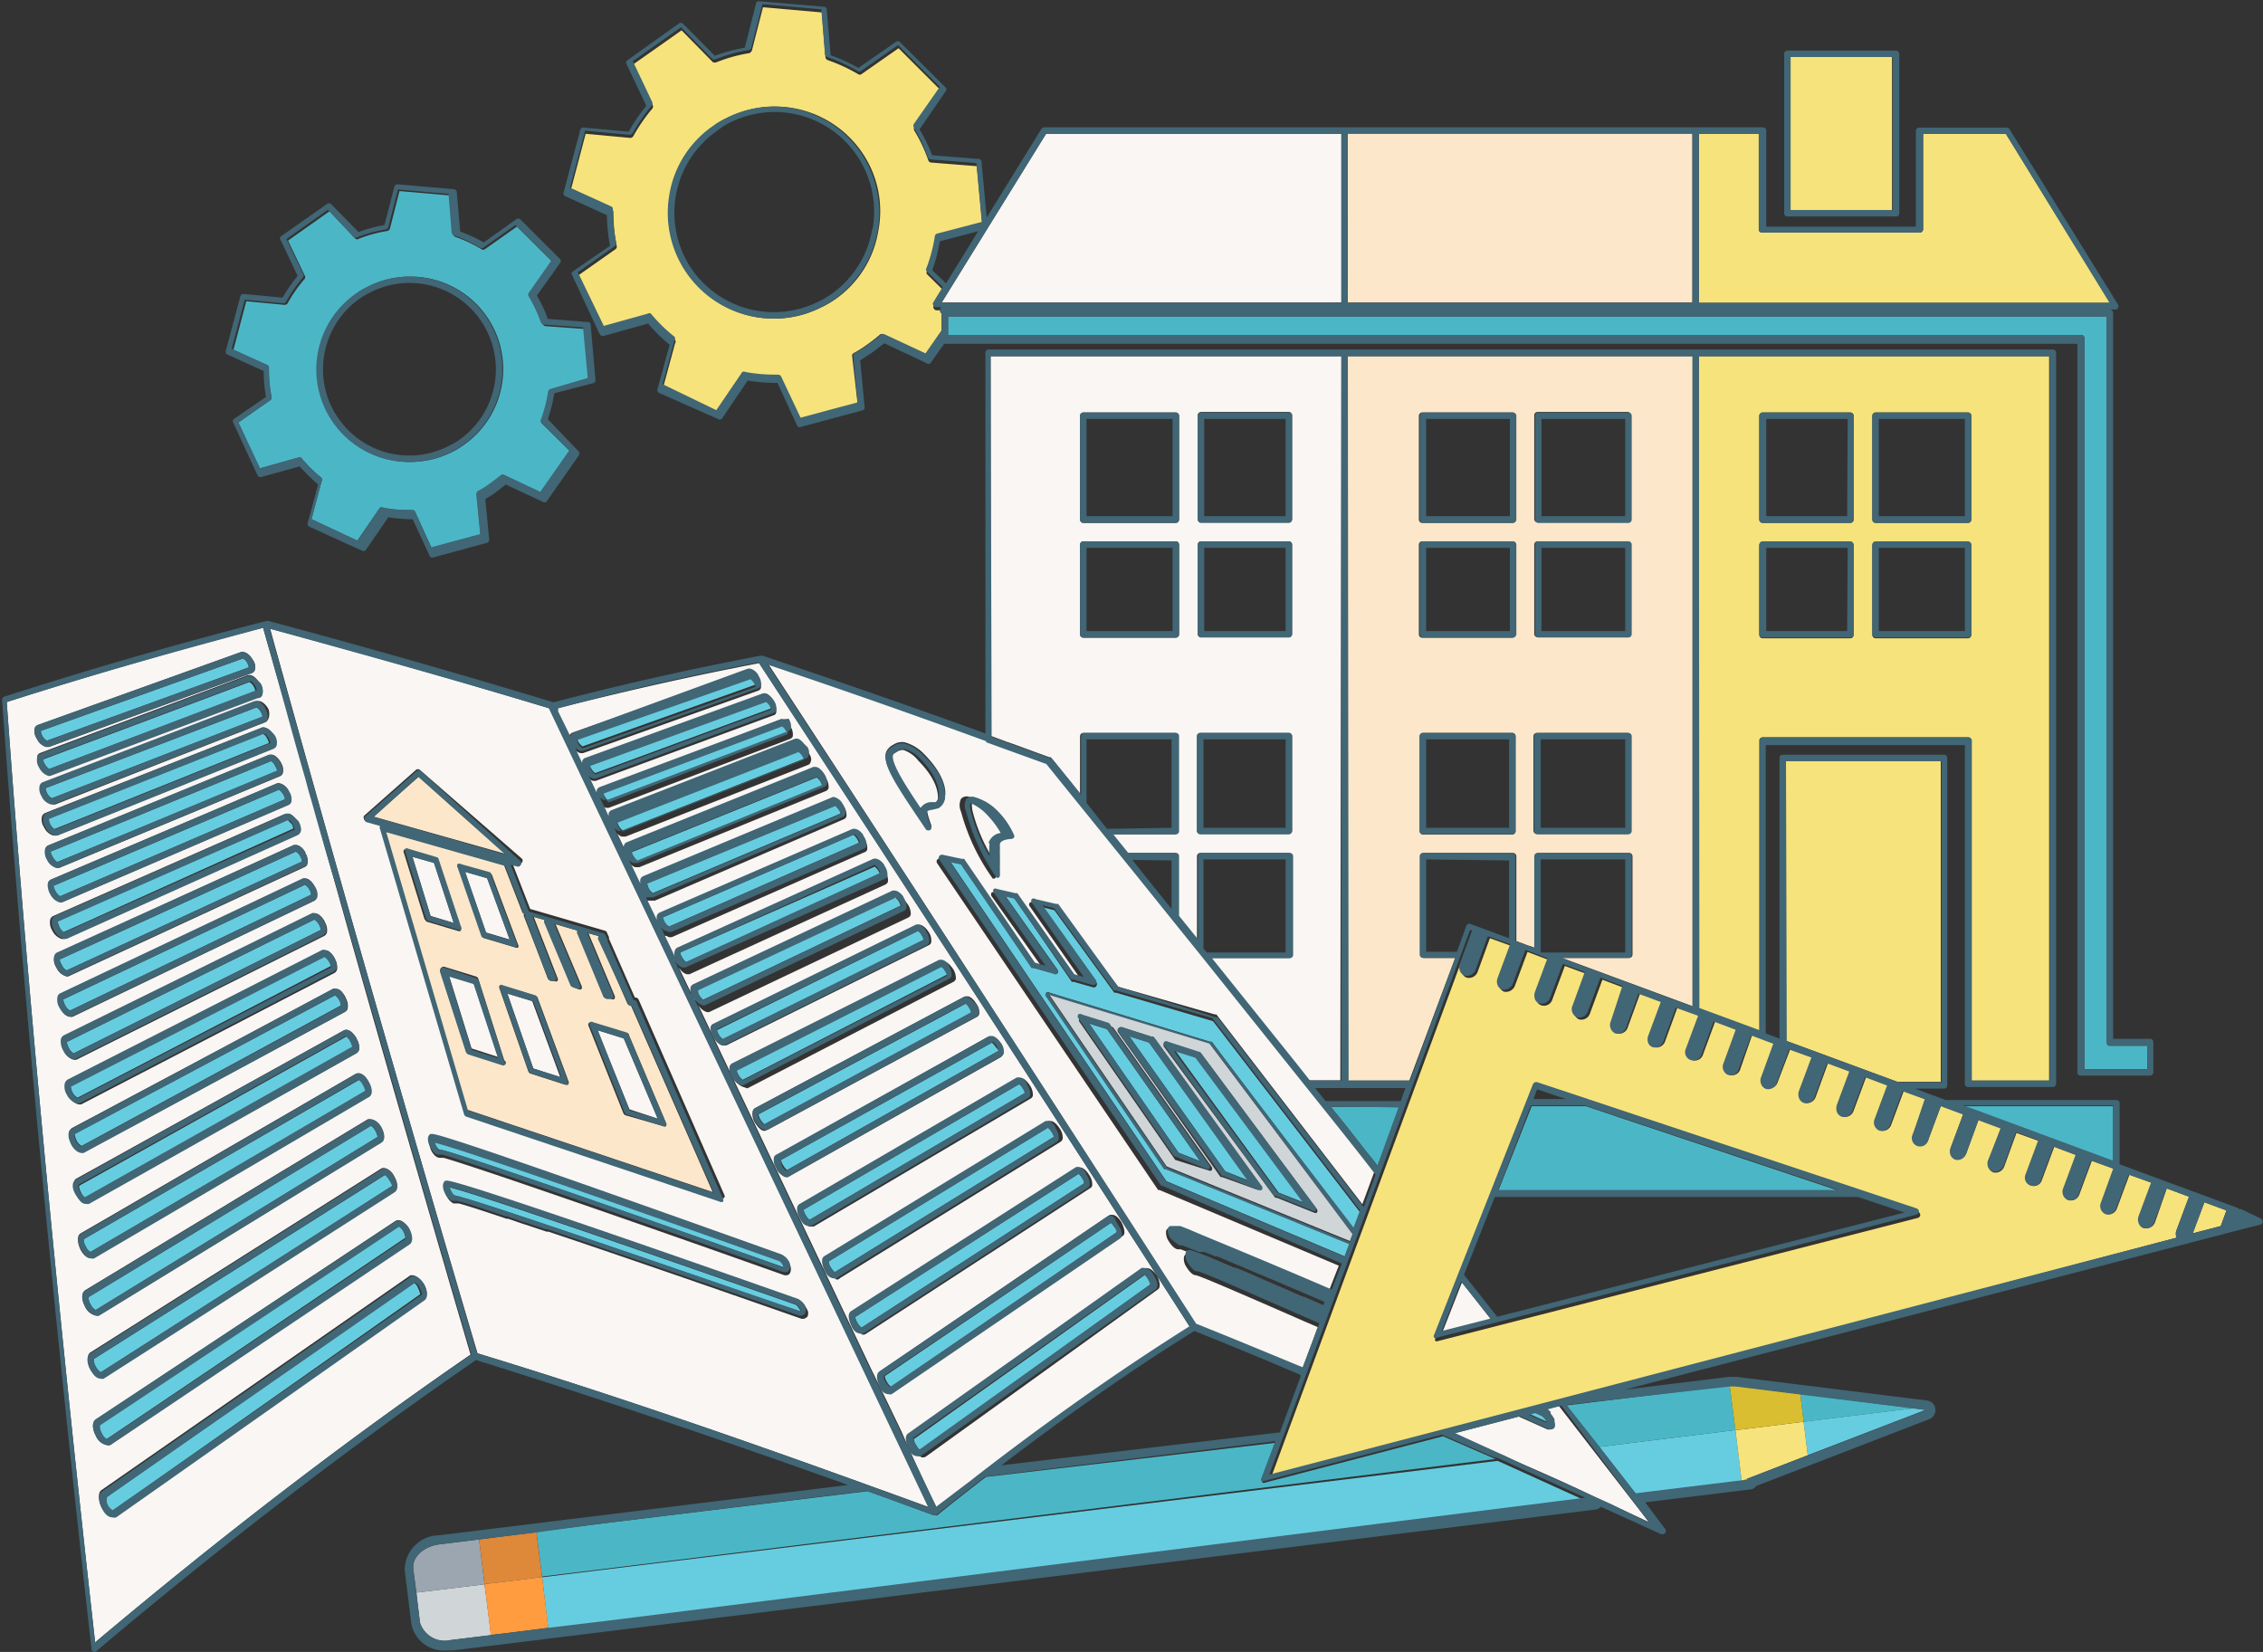 <svg id="_1" data-name="1" xmlns="http://www.w3.org/2000/svg" viewBox="0 0 87.29 63.72"><rect x="0" y="0" width="87.29" height="63.72" fill="#333333" stroke="none"/><defs><style>.cls-1{fill:#f7e37c;}.cls-2{fill:#4bb7c6;}.cls-3{fill:#f9f6f4;}.cls-4{fill:#fce7ca;}.cls-5{fill:#d0d5d8;}.cls-6{fill:#9ba6b1;}.cls-7{fill:#de883a;}.cls-8{fill:#66cde0;}.cls-9{fill:#ff9c40;}.cls-10{fill:#dabe31;}.cls-11{fill:#416675;}</style></defs><g id="_5" data-name="5"><path class="cls-1" d="M164.31,45.23h.43l0,0H164a.12.12,0,0,1-.11-.07.11.11,0,0,1,0-.12l.36-.59-.62-.61a.11.11,0,0,1,0-.13,6.25,6.25,0,0,0,.32-1.22.12.12,0,0,1,.09-.1l1.72-.45-.21-2.27-1.76-.14a.12.12,0,0,1-.11-.08,6,6,0,0,0-.54-1.15.14.14,0,0,1,0-.14l1-1.43-1.61-1.61-1.43,1a.11.11,0,0,1-.13,0,6.51,6.51,0,0,0-1.17-.54.14.14,0,0,1-.09-.11l-.14-1.73-2.27-.2-.43,1.68s-.06.09-.1.09a6,6,0,0,0-1.26.35.17.17,0,0,1-.14,0l-1.21-1.23-1.86,1.31.74,1.56a.14.14,0,0,1,0,.14,6.58,6.58,0,0,0-.74,1.07.14.14,0,0,1-.12.07l-1.72-.16-.58,2.2,1.58.72a.11.11,0,0,1,.07.12,6.27,6.27,0,0,0,.13,1.29.12.12,0,0,1-.06.13l-1.42,1,1,2.07,1.69-.47a.11.11,0,0,1,.13,0,5.89,5.89,0,0,0,.91.89.11.11,0,0,1,0,.13l-.46,1.7,2.07,1,1-1.47a.13.13,0,0,1,.13,0,6.24,6.24,0,0,0,1.13.1h.13a.14.14,0,0,1,.11.07l.74,1.61,2.2-.59L160.74,47a.11.11,0,0,1,.06-.12,4.59,4.59,0,0,0,.52-.33,6.12,6.12,0,0,0,.5-.39.14.14,0,0,1,.14,0l1.61.76.62-.89v-.67A.12.12,0,0,1,164.31,45.23Zm-2.56-3.07a4,4,0,0,1-1.67,2.65,3.85,3.85,0,0,1-.54.31,4,4,0,0,1-1.82.43,4.08,4.08,0,0,1-4-4.79,4,4,0,0,1,1.68-2.64,2.87,2.87,0,0,1,.5-.3,4.07,4.07,0,0,1,5.2,1.29A4,4,0,0,1,161.75,42.16Z" transform="translate(-127.87 -33.26)"/><path class="cls-2" d="M138.16,47.34a.13.13,0,0,1,.08.12,5.3,5.3,0,0,0,.1,1.12.11.11,0,0,1-.05.12l-1.23.86.83,1.77,1.46-.41a.15.15,0,0,1,.13,0,5.29,5.29,0,0,0,.79.78.11.11,0,0,1,0,.13l-.39,1.46,1.77.83.87-1.27a.13.13,0,0,1,.13,0,5.31,5.31,0,0,0,1,.09h.12a.12.12,0,0,1,.11.07l.64,1.39,1.89-.51-.15-1.53a.16.16,0,0,1,.06-.13,3.4,3.4,0,0,0,.45-.28c.15-.11.3-.22.44-.34a.12.12,0,0,1,.14,0l1.38.65,1.12-1.6-1.09-1.08a.11.11,0,0,1,0-.13,5.31,5.31,0,0,0,.27-1.06.14.14,0,0,1,.1-.1l1.48-.39-.18-1.95-1.52-.11a.14.14,0,0,1-.11-.09,5.68,5.68,0,0,0-.47-1,.12.12,0,0,1,0-.13l.87-1.24L147.81,42l-1.23.87a.12.12,0,0,1-.14,0,5.45,5.45,0,0,0-1-.47.14.14,0,0,1-.09-.11l-.12-1.49-1.95-.17-.37,1.45a.15.15,0,0,1-.1.09,5.27,5.27,0,0,0-1.1.3.11.11,0,0,1-.13,0l-1-1.06-1.6,1.13.64,1.34a.12.12,0,0,1,0,.14,5.36,5.36,0,0,0-.65.93.13.13,0,0,1-.12.07l-1.48-.14-.5,1.89Zm2-.45a3.59,3.59,0,0,1,1.47-2.31,2.84,2.84,0,0,1,.44-.26,3.52,3.52,0,0,1,1.62-.39,3.57,3.57,0,0,1,2.06,6.5,2.92,2.92,0,0,1-.47.28,3.64,3.64,0,0,1-1.59.37,3.57,3.57,0,0,1-3.53-4.19Z" transform="translate(-127.87 -33.26)"/><path class="cls-1" d="M195.86,61.7h7.92a.13.13,0,0,1,.13.13V74.94h3V47H193.4V72.17l2.33.86V61.83A.13.13,0,0,1,195.86,61.7Zm4.23-12.4a.13.13,0,0,1,.13-.13h3.56a.13.13,0,0,1,.13.13v4a.13.13,0,0,1-.13.13h-3.56a.13.13,0,0,1-.13-.13Zm0,5a.13.13,0,0,1,.13-.13h3.56a.13.13,0,0,1,.13.13v3.45a.13.13,0,0,1-.13.13h-3.56a.13.13,0,0,1-.13-.13Zm-4.36-5a.13.13,0,0,1,.13-.13h3.38a.13.13,0,0,1,.13.13v4a.13.13,0,0,1-.13.13h-3.38a.13.13,0,0,1-.13-.13Zm0,5a.13.13,0,0,1,.13-.13h3.38a.13.13,0,0,1,.13.13v3.45a.13.13,0,0,1-.13.13h-3.38a.13.13,0,0,1-.13-.13Z" transform="translate(-127.87 -33.26)"/><path class="cls-3" d="M179.61,47H166.08V61.64l.64.24.18.06,1.45.53a.07.07,0,0,1,.05,0l.73.9.4.5V61.65a.13.13,0,0,1,.13-.12h3.53a.12.12,0,0,1,.12.12v3.66a.12.12,0,0,1-.12.13h-2.42l.58.72h1.84a.12.12,0,0,1,.12.13v2.3l.05.06.68.84v-3.2a.13.13,0,0,1,.13-.13h3.41a.13.13,0,0,1,.13.13v3.79a.13.13,0,0,1-.13.13h-3l3.21,4,.57.72h1.21Zm-6.26,10.73a.13.13,0,0,1-.13.13h-3.56a.13.13,0,0,1-.13-.13V54.27a.13.13,0,0,1,.13-.13h3.56a.13.13,0,0,1,.13.13Zm0-4.43a.13.13,0,0,1-.13.13h-3.56a.13.13,0,0,1-.13-.13v-4a.13.13,0,0,1,.13-.13h3.56a.13.13,0,0,1,.13.13Zm4.36,12a.13.13,0,0,1-.13.13h-3.41a.13.13,0,0,1-.13-.13V61.65a.13.13,0,0,1,.13-.12h3.41a.13.13,0,0,1,.13.12Zm0-7.59a.13.13,0,0,1-.13.13H174.2a.13.13,0,0,1-.13-.13V54.27a.13.13,0,0,1,.13-.13h3.38a.13.13,0,0,1,.13.13Zm0-4.43a.13.13,0,0,1-.13.13H174.2a.13.13,0,0,1-.13-.13v-4a.13.13,0,0,1,.13-.13h3.38a.13.13,0,0,1,.13.13Z" transform="translate(-127.87 -33.26)"/><path class="cls-4" d="M179.86,47V74.94h2.37L184,70.21h-1.21a.13.13,0,0,1-.13-.13V66.29a.13.13,0,0,1,.13-.13h3.44a.13.13,0,0,1,.13.13v3.27l.4.15.32.11V66.29a.13.13,0,0,1,.13-.13h3.5a.13.13,0,0,1,.13.13v3.79a.13.13,0,0,1-.13.13h-2.59l5.06,1.87V47Zm6.47,18.32a.13.13,0,0,1-.13.13h-3.44a.13.13,0,0,1-.13-.13V61.65a.13.13,0,0,1,.13-.12h3.44a.13.13,0,0,1,.13.12Zm0-7.59a.13.13,0,0,1-.13.13h-3.47a.13.13,0,0,1-.13-.13V54.27a.13.13,0,0,1,.13-.13h3.47a.13.13,0,0,1,.13.13Zm0-4.43a.13.13,0,0,1-.13.13h-3.47a.13.13,0,0,1-.13-.13v-4a.13.13,0,0,1,.13-.13h3.47a.13.13,0,0,1,.13.13Zm4.45,12a.13.13,0,0,1-.13.13h-3.5a.13.13,0,0,1-.13-.13V61.65a.13.13,0,0,1,.13-.12h3.5a.13.13,0,0,1,.13.12Zm0-7.59a.13.13,0,0,1-.13.13h-3.47a.13.13,0,0,1-.13-.13V54.27a.13.13,0,0,1,.13-.13h3.47a.13.13,0,0,1,.13.13Zm-.13-4.3h-3.47a.13.13,0,0,1-.13-.13v-4a.13.13,0,0,1,.13-.13h3.47a.13.13,0,0,1,.13.13v4A.13.13,0,0,1,190.68,53.42Z" transform="translate(-127.87 -33.26)"/><polygon class="cls-2" points="57.79 45.94 70.95 45.94 61.17 42.67 59.08 42.67 57.79 45.94"/><polygon class="cls-2" points="75.73 42.67 76.24 42.86 81.51 44.81 81.51 42.67 75.73 42.67"/><path class="cls-2" d="M179.84,76.74l.78,1,.2.24.19.25.85-2.28H179.2Z" transform="translate(-127.87 -33.26)"/><path class="cls-1" d="M205.24,38.42h-3.19V42.1a.13.13,0,0,1-.12.13h-6.1a.12.12,0,0,1-.12-.13V38.42H193.4v6.52h15.87Z" transform="translate(-127.87 -33.26)"/><rect class="cls-4" x="51.99" y="5.15" width="13.29" height="6.52"/><polygon class="cls-3" points="36.32 11.67 37.14 11.67 51.74 11.67 51.74 5.16 40.35 5.16 36.32 11.67"/><rect class="cls-1" x="69.04" y="2.2" width="3.94" height="5.9"/><polygon class="cls-1" points="74.86 41.73 74.86 29.35 68.89 29.35 68.89 40.15 69.26 40.28 73.19 41.73 74.86 41.73"/><path class="cls-2" d="M164.44,45.48v.7h43.7a.12.12,0,0,1,.13.12V74.5h2.43v-.92h-1.44a.13.13,0,0,1-.13-.13v-28H164.44Z" transform="translate(-127.87 -33.26)"/><polygon class="cls-2" points="69.57 54.84 73.81 54.32 69.44 53.77 69.57 54.84"/><path class="cls-5" d="M146.56,94.37l-2.63.32.14,1.16a1,1,0,0,0,1.19.67l1.55-.19Z" transform="translate(-127.87 -33.26)"/><path class="cls-6" d="M146.56,94.37l-.21-1.73-1.54.19c-.6.08-1.05.49-1,.94l.12.92Z" transform="translate(-127.87 -33.26)"/><polygon class="cls-7" points="67.4 57.09 67.39 57.04 67.18 57.12 67.4 57.09"/><polygon class="cls-8" points="66.94 55.16 61.69 55.81 63.1 57.62 67.18 57.12 66.94 55.16"/><path class="cls-8" d="M152.61,93.63l-3.83.47.24,2,2.73-.33,37.33-4.6-3.26-1.48-.19-.08Z" transform="translate(-127.87 -33.26)"/><polygon class="cls-2" points="66.94 55.16 66.72 53.44 60.43 54.21 61.69 55.81 66.94 55.16"/><path class="cls-2" d="M165.73,90.36l-.28.22c-.48.37-.95.74-1.43,1.13a.13.13,0,0,1-.08,0h-.05l-1.58-.58-.75-.27-.23-.08L151.3,92l-2.74.34.22,1.73,3.83-.47,33-4.07-.08,0-2-.87-6.87,1.79h0a.1.1,0,0,1-.09,0,.11.11,0,0,1,0-.13l.53-1.41L165.9,90.23Z" transform="translate(-127.87 -33.26)"/><polygon class="cls-7" points="18.69 61.1 19.16 61.05 20.91 60.83 20.69 59.1 18.95 59.32 18.48 59.38 18.69 61.1"/><polygon class="cls-9" points="20.91 60.83 19.16 61.05 18.69 61.1 18.93 63.06 19.4 63.01 21.15 62.79 20.91 60.83"/><polygon class="cls-8" points="69.57 54.84 69.73 56.13 74.28 54.38 73.81 54.32 69.57 54.84"/><polygon class="cls-1" points="69.57 54.84 67.16 55.14 66.94 55.16 67.18 57.12 67.39 57.04 69.73 56.13 69.57 54.84"/><polygon class="cls-10" points="66.94 55.16 67.16 55.14 69.57 54.84 69.44 53.77 66.95 53.46 66.72 53.44 66.94 55.16"/><path class="cls-3" d="M164,91.41l1.32-1,.28-.22c2.78-2.15,5.53-4.08,8.17-5.74-.79-1.24-1.58-2.46-2.38-3.7l-1.83-2.84c-4.22-6.55-8.38-12.94-12.41-19.07-2.56.49-5.19,1.08-7.8,1.75l0,.12.49,1a.22.22,0,0,1,0-.08.2.2,0,0,1,.11-.11l6.77-2.38h.06c.16,0,.31.22.35.28a.52.52,0,0,1,.09.38.17.17,0,0,1-.1.1l-6.76,2.41h-.1a.33.33,0,0,1-.17-.1l0,0s0,0,0,0l0,.06.24.52a.29.29,0,0,1,0-.09.18.18,0,0,1,.1-.11l6.88-2.5h.06c.17,0,.32.24.35.28a.52.52,0,0,1,.09.38.14.14,0,0,1-.1.1l-6.86,2.53h-.1a.33.33,0,0,1-.17-.1l0,0,0,0c.11.22.21.44.31.65a.41.41,0,0,1,0-.11.2.2,0,0,1,.11-.11L158,61H158c.17,0,.33.23.36.28a.57.57,0,0,1,.09.38.17.17,0,0,1-.1.1l-7,2.66h-.1a.33.33,0,0,1-.17-.1l0,0,0,0c.07.16.15.32.23.48a2.56,2.56,0,0,0,.11.24.49.49,0,0,1,0-.12.2.2,0,0,1,.11-.11L158.63,62h.06c.14,0,.27.14.36.28s.14.24.09.37a.17.17,0,0,1-.09.11L152,65.53h-.1s0,0-.06,0l-.1-.06-.06-.06,0,0,.38.81a.22.22,0,0,1,0-.14.18.18,0,0,1,.1-.11L159.31,63h.06c.14,0,.27.14.36.28a.57.57,0,0,1,.1.38.18.18,0,0,1-.1.11l-7.2,2.94h-.1s0,0-.07,0l-.09-.05-.07-.06s0,0,0,0l.43.9a.43.43,0,0,1,0-.16.2.2,0,0,1,.1-.12L160,64.09h.06a.5.5,0,0,1,.36.28.57.57,0,0,1,.1.38.18.18,0,0,1-.1.11L153.13,68H153s-.06,0-.09,0l-.08,0a.27.27,0,0,1-.07-.08.12.12,0,0,1,0-.05c.07.16.15.32.22.47l.26.54h0a.37.37,0,0,1,0-.18.22.22,0,0,1,.1-.11l7.45-3.23.07,0c.17,0,.31.22.35.28a.53.53,0,0,1,.11.39.14.14,0,0,1-.1.1l-7.44,3.28h-.09a.19.19,0,0,1-.1-.05l-.08,0-.08-.09-.05-.06c.17.38.36.76.54,1.14h0a.34.34,0,0,1,0-.22.18.18,0,0,1,.1-.12l7.57-3.41.07,0c.16,0,.31.22.35.28a.56.56,0,0,1,.11.39.18.18,0,0,1-.1.11l-7.56,3.46h-.1a.43.43,0,0,1-.16-.09h0a.52.52,0,0,1-.1-.11s0,0-.05-.07l.48,1c0,.09.09.19.14.29s0,0,0,0,0,0,0-.05a.38.38,0,0,1,0-.21.17.17,0,0,1,.09-.11l7.7-3.62h.07c.17,0,.32.22.36.28a.65.65,0,0,1,.11.39.2.2,0,0,1-.09.11l-7.69,3.65-.08,0h0a.6.6,0,0,1-.35-.3l0,0,6.68,14.06.49,1,.69,1.43C163,89.31,163.48,90.35,164,91.41Zm-8.22-17.82h0c-.13,0-.26-.17-.35-.3a.66.66,0,0,1-.1-.41.18.18,0,0,1,.1-.12l7.83-3.83h.07c.13,0,.27.14.36.28a.58.58,0,0,1,.1.39.15.15,0,0,1-.08.11l-7.82,3.87Zm.77,1.6h0a.63.63,0,0,1-.35-.3.61.61,0,0,1-.1-.42.22.22,0,0,1,.09-.12l8-4,.08,0c.17,0,.31.22.36.28a.67.67,0,0,1,.11.39.2.2,0,0,1-.09.11l-7.95,4.11Zm.81,1.69h0c-.14,0-.27-.17-.36-.3a.61.61,0,0,1-.1-.42A.19.19,0,0,1,157,76l8.1-4.31.08,0c.16,0,.31.22.35.29a.53.53,0,0,1,.11.39.15.15,0,0,1-.08.11l-8.08,4.36Zm.86,1.79h0c-.17,0-.32-.24-.36-.31a.59.59,0,0,1-.1-.42.16.16,0,0,1,.09-.12L166,73.24l.08,0c.16,0,.31.2.36.29a.56.56,0,0,1,.11.4.21.21,0,0,1-.08.11l-8.22,4.63Zm.91,1.9h0c-.17,0-.32-.24-.36-.31s-.17-.45,0-.54l8.38-4.88.09,0c.16,0,.31.22.35.28a.63.63,0,0,1,.12.4.17.17,0,0,1-.08.11l-8.37,4.94Zm1,2h0c-.13,0-.27-.17-.36-.31s-.18-.46,0-.55l8.53-5.21.09,0c.16,0,.31.22.35.28a.61.61,0,0,1,.12.41.21.21,0,0,1-.08.11l-8.51,5.26A.14.14,0,0,1,160.08,82.59Zm1,2.14h0c-.18,0-.33-.24-.37-.31s-.19-.45,0-.56l8.67-5.55a.16.16,0,0,1,.09,0c.17,0,.32.22.36.29a.61.61,0,0,1,.12.4.14.14,0,0,1-.08.11l-8.65,5.62A.17.17,0,0,1,161.11,84.73Zm1.1,2.29h0c-.18,0-.33-.24-.37-.31s-.19-.47,0-.57l8.82-6,.1,0c.16,0,.31.22.35.29s.2.43.05.52l-8.8,6A.19.19,0,0,1,162.21,87Zm1.17,2.44h0c-.17,0-.33-.24-.37-.31s-.2-.46,0-.57l9-6.38a.17.17,0,0,1,.1,0c.16,0,.3.2.36.28s.19.43.05.53l-8.95,6.45A.23.23,0,0,1,163.38,89.46Z" transform="translate(-127.87 -33.26)"/><path class="cls-3" d="M184.26,82.73l-.75,1.91,1.88-.48-.63-.8Z" transform="translate(-127.87 -33.26)"/><path class="cls-3" d="M187.63,87.79a1.43,1.43,0,0,1,.15.22c.07.15.08.25,0,.33a.14.14,0,0,1-.12.06h0l-.09,0-1.12-.5-2.5.65,1.68.75.27.12c1.15.52,2.31,1,3.45,1.57l.64.29,1.48.69L188,87.49l-.53.14a.5.5,0,0,1,.11.1S187.62,87.76,187.63,87.79Z" transform="translate(-127.87 -33.26)"/><path class="cls-3" d="M180.43,77.88l-.79-1-1.4-1.75-4-5-1.17-1.45-1.27-1.58-2.88-3.56-.71-.88-1.41-.51-.91-.33c-3.07-1.12-5.83-2.08-8.42-3C162.82,67,168.38,75.58,174,84.36c1.31.52,2.65,1.08,4.11,1.68l.42-1.13.17-.46-.56-.24,0,0c-3.35-1.47-4-1.73-4.14-1.76h0c-.15,0-.3-.21-.36-.31a.55.55,0,0,1-.1-.4.17.17,0,0,1,.09-.11l.06,0h.05a9.81,9.81,0,0,1,1,.39h0l.31.14h0l.35.15.08,0,.35.14.16.07.34.15.27.12.22.09.5.22,0,0,.74.33.06,0,.73.32.05-.12v0c-1.15-.5-2.07-.89-2.8-1.19l-.25-.11-.26-.11-.2-.08-.28-.12h0l-.35-.15-.07,0-.25-.1-.18-.07-.11,0-.09,0-.15-.06-.31-.12h0l-.19-.07h0l-.09,0h0c-.15,0-.29-.19-.36-.3a.61.61,0,0,1-.11-.41.2.2,0,0,1,.09-.11h.12l.11,0h0l0,0,.06,0,.05,0,.33.13h0c.73.29,2.25.92,5.51,2.32l.39-1v0l-6.92-2.92a.12.12,0,0,1-.05,0l-8.52-12.6a.12.12,0,0,1,0-.14.13.13,0,0,1,.13-.05l.75.16a.16.16,0,0,1,.08,0l2.73,4,.41.12-2-2.82a.12.12,0,0,1,0-.14.13.13,0,0,1,.13,0l.7.16.08,0,2.2,3.13.36.1-2-2.86a.11.11,0,0,1,0-.14.11.11,0,0,1,.14,0l.81.19a.1.1,0,0,1,.07,0L171,71.32l3.73,1.07s.05,0,.06,0l5.63,7.32.46-1.25ZM164.32,64a.5.5,0,0,1-.26.39l-.25.06a.31.31,0,0,0-.18.06s0,.15.16.57a.13.13,0,0,1-.06.16l-.06,0a.11.11,0,0,1-.1-.06l-.39-.58c-.77-1.15-1.27-1.93-1.13-2.33a.57.57,0,0,1,.27-.28.61.61,0,0,1,.44-.1,1.63,1.63,0,0,1,.73.43C164.37,63.2,164.36,63.81,164.32,64Zm2.51,1.54a.14.14,0,0,1-.1.05c-.2,0-.41.07-.44.21a.16.16,0,0,0,0,.07v.18a.38.38,0,0,0,0,.1.17.17,0,0,0,0,.07s0,.07,0,.11,0,0,0,.08,0,.07,0,.1a.31.31,0,0,1,0,.08l0,.1a.24.24,0,0,0,0,.08l0,.08a.14.14,0,0,0,0,.06l0,.08h0a0,0,0,0,1,0,0,.14.14,0,0,1,0,.06.11.11,0,0,1-.06.1h0s0,0,0,0h0l-.07,0h0l-.08-.12a8,8,0,0,1-1.14-2.46.59.59,0,0,1,0-.5.31.31,0,0,1,.3-.08,2,2,0,0,1,.79.57,3,3,0,0,1,.61.9A.11.11,0,0,1,166.83,65.57Z" transform="translate(-127.87 -33.26)"/><path class="cls-3" d="M128.13,60.34c.78,10.87,1.93,23.08,3.41,36.27,4.94-4.16,9.81-7.89,14.48-11.1-.36-1.23-.72-2.45-1.07-3.67-.15-.5-.29-1-.44-1.51l-.61-2.11c-1.4-4.84-2.75-9.56-4-14.12-.08-.26-.15-.52-.22-.79-.25-.86-.49-1.72-.72-2.57L138.45,59c-.14-.51-.29-1-.43-1.53C134.8,58.31,131.47,59.27,128.13,60.34Zm1.08,1a.22.22,0,0,1,.13-.12l7.83-2.81h.07c.15,0,.3.16.38.3a.46.46,0,0,1,.08.39.19.19,0,0,1-.11.12l-7.83,2.85h-.11a.57.57,0,0,1-.36-.32A.51.51,0,0,1,129.21,61.35Zm.1,1.08a.18.18,0,0,1,.12-.12l8-3,.07,0c.15,0,.3.17.38.31A.54.54,0,0,1,138,60a.18.18,0,0,1-.12.12l-8,3-.07,0h0a.6.6,0,0,1-.36-.32A.52.52,0,0,1,129.31,62.43Zm14.91,20.36c.12.21.18.48,0,.59l-11.89,8.37a.2.2,0,0,1-.13,0h0c-.17,0-.33-.18-.42-.35s-.16-.54,0-.65l11.91-8.28C143.88,82.4,144.11,82.6,144.22,82.79Zm-.59-2.14c.12.21.18.48,0,.59L132.11,89a.28.28,0,0,1-.13,0h0a.59.59,0,0,1-.41-.35c-.13-.23-.17-.53,0-.64l11.56-7.66C143.29,80.27,143.49,80.39,143.63,80.65Zm-.55-2c.12.21.18.48,0,.58l-11.22,7.19a.2.2,0,0,1-.11,0h0c-.16,0-.31-.18-.4-.34s-.16-.53,0-.64l11.23-7.1C142.75,78.25,143,78.45,143.08,78.64Zm-.51-1.89c.12.21.17.48,0,.58L131.68,84a.3.3,0,0,1-.12,0h0a.6.6,0,0,1-.41-.34c-.14-.28-.14-.53,0-.63l10.91-6.6.1,0C142.31,76.44,142.45,76.56,142.57,76.75ZM142.08,75c.14.24.15.48,0,.56l-10.61,6.23a.23.23,0,0,1-.11,0h0c-.16,0-.31-.18-.39-.34s-.16-.51,0-.61l10.62-6.16C141.79,74.59,142,74.79,142.08,75Zm-.46-1.68a.63.63,0,0,1,.1.43.24.24,0,0,1-.1.13L131.3,79.67l-.11,0h0c-.16,0-.31-.18-.39-.34s-.14-.52,0-.6L141.14,73C141.32,72.92,141.51,73.12,141.62,73.3Zm-.43-1.59a.61.61,0,0,1,.09.43.2.2,0,0,1-.1.13L131.12,77.7a.15.15,0,0,1-.1,0h0c-.16,0-.31-.18-.39-.33a1.52,1.52,0,0,1-.09-.25.74.74,0,0,1,0-.21.28.28,0,0,1,.11-.14l10.08-5.37a.14.14,0,0,1,.09,0C141,71.4,141.1,71.56,141.19,71.71Zm-.42-1.5a.58.58,0,0,1,.1.43.22.22,0,0,1-.1.13L131,75.86l-.1,0h0a.63.63,0,0,1-.39-.33.6.6,0,0,1-.08-.45.28.28,0,0,1,.11-.14l9.82-5a.12.12,0,0,1,.09,0C140.54,69.9,140.69,70.06,140.77,70.21Zm-.38-1.42a.59.59,0,0,1,.09.42.23.23,0,0,1-.1.13l-9.57,4.78-.09,0h0a.59.59,0,0,1-.38-.33.66.66,0,0,1-.09-.45.25.25,0,0,1,.12-.14l9.57-4.71a.16.16,0,0,1,.09,0C140.15,68.48,140.3,68.64,140.39,68.79ZM140,67.45a.56.56,0,0,1,.09.41A.24.24,0,0,1,140,68l-9.33,4.48a.15.15,0,0,1-.09,0h0c-.16,0-.3-.18-.38-.33a.57.57,0,0,1-.08-.44.19.19,0,0,1,.11-.13l9.35-4.43a.11.11,0,0,1,.08,0C139.78,67.14,139.93,67.3,140,67.45Zm-.36-1.29a.54.54,0,0,1,.09.42.17.17,0,0,1-.1.12l-9.12,4.22a.15.15,0,0,1-.09,0h0a.6.6,0,0,1-.37-.33.55.55,0,0,1-.08-.43.21.21,0,0,1,.11-.14l9.13-4.17h.08C139.43,65.86,139.58,66,139.66,66.16Zm-.33-1.22a.61.61,0,0,1,.09.23.28.28,0,0,1,0,.18.24.24,0,0,1-.11.13l-8.91,4h-.12a.61.61,0,0,1-.37-.32.58.58,0,0,1-.08-.44.22.22,0,0,1,.12-.13l8.92-3.93H139C139.1,64.64,139.24,64.79,139.33,64.94ZM139,63.78a.56.56,0,0,1,.09.41.19.19,0,0,1-.11.12l-8.71,3.75-.08,0h0a.63.63,0,0,1-.37-.33.7.7,0,0,1-.08-.23.44.44,0,0,1,0-.2.19.19,0,0,1,.11-.12l8.72-3.71h.08A.51.51,0,0,1,139,63.78Zm-.3-1.11a.51.51,0,0,1,.08.41.19.19,0,0,1-.11.12l-8.52,3.54-.08,0h0a.58.58,0,0,1-.37-.32.56.56,0,0,1-.07-.42.21.21,0,0,1,.11-.13l8.53-3.5h.08C138.48,62.37,138.62,62.53,138.71,62.67Zm-.29-1.06a.51.51,0,0,1,.08.41.22.22,0,0,1-.11.12l-8.34,3.35h-.11a.57.57,0,0,1-.36-.32.53.53,0,0,1-.08-.42.22.22,0,0,1,.12-.13L138,61.32H138C138.19,61.31,138.34,61.47,138.42,61.61Zm-.2-.61a.19.19,0,0,1-.11.12L130,64.29l-.08,0h0a.56.56,0,0,1-.37-.32.54.54,0,0,1-.07-.41.22.22,0,0,1,.12-.13l8.17-3.13h.07c.15,0,.3.16.38.3A.57.57,0,0,1,138.22,61Z" transform="translate(-127.87 -33.26)"/><path class="cls-8" d="M129.5,61.64a.45.45,0,0,0,.18.19L137.47,59a.88.88,0,0,0-.06-.17.41.41,0,0,0-.17-.17l-7.79,2.79A.37.37,0,0,0,129.5,61.64Z" transform="translate(-127.87 -33.26)"/><path class="cls-8" d="M129.6,62.73a.46.46,0,0,0,.17.19l7.95-3a.49.49,0,0,0-.06-.17.41.41,0,0,0-.17-.18l-8,3A.48.48,0,0,0,129.6,62.73Z" transform="translate(-127.87 -33.26)"/><path class="cls-8" d="M137.76,60.55l-8.13,3.11a.42.42,0,0,0,.06.2.45.45,0,0,0,.18.19L138,60.9a.49.49,0,0,0-.06-.17A.39.39,0,0,0,137.76,60.55Z" transform="translate(-127.87 -33.26)"/><path class="cls-8" d="M138,61.56l-8.3,3.29a.51.51,0,0,0,.06.21.45.45,0,0,0,.18.19l8.3-3.33a.53.53,0,0,0-.07-.18A.36.36,0,0,0,138,61.56Z" transform="translate(-127.87 -33.26)"/><path class="cls-8" d="M138.32,62.62l-8.5,3.49h0s0,.08.08.2a.51.51,0,0,0,.18.2L138.56,63a.42.42,0,0,0-.07-.18C138.43,62.68,138.35,62.62,138.32,62.62Z" transform="translate(-127.87 -33.26)"/><path class="cls-8" d="M138.63,63.72l-8.7,3.71s0,.08.08.2a.44.44,0,0,0,.18.2l8.67-3.74a.36.36,0,0,0-.06-.18A.54.54,0,0,0,138.63,63.72Z" transform="translate(-127.87 -33.26)"/><path class="cls-8" d="M138.94,64.89l-8.89,3.92a1.21,1.21,0,0,0,.08.22.39.39,0,0,0,.18.19l8.87-4a.36.36,0,0,0-.07-.19C139,64.94,139,64.89,138.94,64.89Z" transform="translate(-127.87 -33.26)"/><path class="cls-8" d="M139.28,66.11l-9.11,4.16s0,.09.09.22a.39.39,0,0,0,.18.2l9.08-4.2a.47.47,0,0,0-.07-.2A.39.39,0,0,0,139.28,66.11Z" transform="translate(-127.87 -33.26)"/><path class="cls-8" d="M139.63,67.39l-9.32,4.42a.64.64,0,0,0,.08.24.45.45,0,0,0,.18.19l9.3-4.47a.41.41,0,0,0-.07-.2A.39.39,0,0,0,139.63,67.39Z" transform="translate(-127.87 -33.26)"/><path class="cls-8" d="M140,68.73l-9.55,4.72a.54.54,0,0,0,.08.24.44.44,0,0,0,.18.2l9.53-4.76a.44.44,0,0,0-.07-.21A.53.53,0,0,0,140,68.73Z" transform="translate(-127.87 -33.26)"/><path class="cls-8" d="M140.38,70.15l-9.78,5a.58.58,0,0,0,.07.25.5.5,0,0,0,.19.2l9.77-5.08a.44.44,0,0,0-.07-.21A.45.45,0,0,0,140.38,70.15Z" transform="translate(-127.87 -33.26)"/><path class="cls-8" d="M140.8,71.65,130.75,77a.79.79,0,0,0,.08.26.44.44,0,0,0,.19.2l10-5.42a.5.5,0,0,0-.07-.22A.53.53,0,0,0,140.8,71.65Z" transform="translate(-127.87 -33.26)"/><path class="cls-8" d="M141.24,73.24,130.92,79a.58.58,0,0,0,.08.26.43.43,0,0,0,.18.21l10.32-5.81h0s0-.09-.1-.22A.49.49,0,0,0,141.24,73.24Z" transform="translate(-127.87 -33.26)"/><path class="cls-8" d="M131.18,81.34a.43.43,0,0,0,.18.21L142,75.33s0-.1-.1-.23a.45.45,0,0,0-.17-.19L131.1,81.06A.49.49,0,0,0,131.18,81.34Z" transform="translate(-127.87 -33.26)"/><path class="cls-8" d="M142.17,76.69l-10.88,6.6a.45.45,0,0,0,.08.29.43.43,0,0,0,.19.21l10.88-6.68a1.12,1.12,0,0,0-.09-.23C142.27,76.74,142.19,76.69,142.17,76.69Z" transform="translate(-127.87 -33.26)"/><path class="cls-8" d="M131.49,85.68a.48.48,0,0,0,.08.3.48.48,0,0,0,.19.21L143,79a1.09,1.09,0,0,0-.09-.24.54.54,0,0,0-.17-.19Z" transform="translate(-127.87 -33.26)"/><path class="cls-8" d="M131.79,88.55a.42.42,0,0,0,.19.22L143.51,81a.91.91,0,0,0-.09-.26.52.52,0,0,0-.18-.19l-11.53,7.66A.49.49,0,0,0,131.79,88.55Z" transform="translate(-127.87 -33.26)"/><path class="cls-8" d="M132,91.32a.47.47,0,0,0,.2.22l11.88-8.36a1.16,1.16,0,0,0-.1-.27.36.36,0,0,0-.17-.18L132,91A.44.44,0,0,0,132,91.32Z" transform="translate(-127.87 -33.26)"/><path class="cls-8" d="M150.12,61.73l.06.15a.66.66,0,0,0,.16.17L157,59.67a.69.69,0,0,0-.06-.13.6.6,0,0,0-.14-.16Z" transform="translate(-127.87 -33.26)"/><path class="cls-8" d="M150.62,62.76a.37.37,0,0,0,.06.15.53.53,0,0,0,.15.17l6.79-2.5-.06-.14a.7.7,0,0,0-.14-.15Z" transform="translate(-127.87 -33.26)"/><path class="cls-8" d="M151.13,63.83a.85.85,0,0,0,.07.16.53.53,0,0,0,.15.17l6.9-2.63a.59.59,0,0,0-.07-.14.59.59,0,0,0-.14-.16Z" transform="translate(-127.87 -33.26)"/><path class="cls-8" d="M151.74,65.12a.53.53,0,0,0,.15.17l7-2.77a1.14,1.14,0,0,0-.06-.14.59.59,0,0,0-.15-.16l-7,2.73A.68.68,0,0,0,151.74,65.12Z" transform="translate(-127.87 -33.26)"/><path class="cls-8" d="M152.46,66.47l7.12-2.91a.77.77,0,0,0-.06-.15.59.59,0,0,0-.15-.16l-7.13,2.88a.35.35,0,0,0,.07.17A.53.53,0,0,0,152.46,66.47Z" transform="translate(-127.87 -33.26)"/><path class="cls-8" d="M152.9,67.54a.69.69,0,0,0,.15.17l7.24-3.07a.29.29,0,0,0-.06-.15.87.87,0,0,0-.14-.16l-7.26,3A1.22,1.22,0,0,0,152.9,67.54Z" transform="translate(-127.87 -33.26)"/><path class="cls-8" d="M153.68,69,161,65.77a.48.48,0,0,0-.07-.15.6.6,0,0,0-.14-.16l-7.38,3.2a.89.89,0,0,0,.07.18A.66.66,0,0,0,153.68,69Z" transform="translate(-127.87 -33.26)"/><path class="cls-8" d="M154.34,70.38,161.82,67a.61.61,0,0,0-.07-.15.6.6,0,0,0-.14-.16L154.11,70a.38.38,0,0,0,.07.18A.49.49,0,0,0,154.34,70.38Z" transform="translate(-127.87 -33.26)"/><path class="cls-8" d="M155,71.82l7.61-3.63a.85.85,0,0,0-.07-.16.51.51,0,0,0-.14-.15l-7.63,3.58a.42.42,0,0,0,.07.18A.49.49,0,0,0,155,71.82Z" transform="translate(-127.87 -33.26)"/><path class="cls-8" d="M163.42,69.33a.47.47,0,0,0-.14-.16L155.52,73a1,1,0,0,0,.08.19.53.53,0,0,0,.15.17l7.75-3.83A.49.49,0,0,0,163.42,69.33Z" transform="translate(-127.87 -33.26)"/><path class="cls-8" d="M164.32,70.7a.38.38,0,0,0-.14-.16l-7.89,4a.4.4,0,0,0,.08.2.43.43,0,0,0,.15.17l7.88-4.06A.49.49,0,0,0,164.32,70.7Z" transform="translate(-127.87 -33.26)"/><path class="cls-8" d="M165.27,72.13a.47.47,0,0,0-.14-.16l-8,4.27a.46.46,0,0,0,.08.21.83.83,0,0,0,.15.18l8-4.32A.62.62,0,0,0,165.27,72.13Z" transform="translate(-127.87 -33.26)"/><path class="cls-8" d="M166.27,73.64a.6.6,0,0,0-.14-.16L158,78a.5.5,0,0,0,.08.21.61.61,0,0,0,.15.18l8.16-4.6A.76.76,0,0,0,166.27,73.64Z" transform="translate(-127.87 -33.26)"/><path class="cls-8" d="M167.32,75.24a.47.47,0,0,0-.14-.16l-8.31,4.84a.5.5,0,0,0,.08.21.49.49,0,0,0,.15.18l8.3-4.89A.48.48,0,0,0,167.32,75.24Z" transform="translate(-127.87 -33.26)"/><path class="cls-8" d="M168.43,76.92a.47.47,0,0,0-.14-.16l-8.46,5.16a.48.48,0,0,0,.09.23.61.61,0,0,0,.15.18l8.45-5.22A.51.51,0,0,0,168.43,76.92Z" transform="translate(-127.87 -33.26)"/><path class="cls-8" d="M169.61,78.7a.6.6,0,0,0-.14-.16l-8.61,5.52a.48.48,0,0,0,.09.23.49.49,0,0,0,.15.18l8.59-5.57A.53.53,0,0,0,169.61,78.7Z" transform="translate(-127.87 -33.26)"/><path class="cls-8" d="M170.85,80.59a.47.47,0,0,0-.13-.16L162,86.34a.59.59,0,0,0,.09.24.6.6,0,0,0,.16.18l8.74-6A.41.41,0,0,0,170.85,80.59Z" transform="translate(-127.87 -33.26)"/><path class="cls-8" d="M172.18,82.59a.6.6,0,0,0-.14-.16l-8.92,6.34a.51.51,0,0,0,.1.25.71.71,0,0,0,.15.19l8.9-6.41A1,1,0,0,0,172.18,82.59Z" transform="translate(-127.87 -33.26)"/><path class="cls-3" d="M162.72,62.19h-.06a.42.42,0,0,0-.21.08c-.09.05-.14.08-.16.14-.11.31.58,1.34,1.09,2.1l0-.08a.48.48,0,0,1,.36-.19l.19,0a.26.26,0,0,0,.12-.2c0-.14,0-.68-.76-1.44A1.22,1.22,0,0,0,162.72,62.19Z" transform="translate(-127.87 -33.26)"/><path class="cls-8" d="M170.92,71.55a.18.18,0,0,1-.07,0l-2.31-3.18-.44-.11,2.06,2.89a.12.12,0,0,1,0,.14.11.11,0,0,1-.14.05l-.74-.21a.18.18,0,0,1-.07,0L167,67.91l-.34-.08,2,2.83a.14.14,0,0,1,0,.15.12.12,0,0,1-.14,0l-.78-.22a.18.18,0,0,1-.07,0l-2.73-4-.4-.08,8.32,12.31,6.88,2.9.18-.48-7.08-2.89-.06,0-4.55-6.66a.11.11,0,0,1,0-.14.1.1,0,0,1,.13,0l6.18,1.89a.18.18,0,0,1,.07,0l5.5,7.29.25-.67-5.7-7.41Z" transform="translate(-127.87 -33.26)"/><path class="cls-5" d="M168.54,71.66l-.22-.07,4.55,6.66.27.11,6.8,2.77.11-.29-5.55-7.36ZM171,73.08a.14.14,0,0,1,0-.15.15.15,0,0,1,.14-.05l1.15.37a.12.12,0,0,1,.07,0L176.5,79a.12.12,0,0,1,0,.15.12.12,0,0,1-.09,0h-.05L175,78.66a.1.1,0,0,1-.05,0Zm3.6,5.18a.12.12,0,0,1,0,.15.12.12,0,0,1-.1,0h0L173.2,78a.12.12,0,0,1,0,0l-3.69-5.32a.12.12,0,0,1,0-.14.12.12,0,0,1,.14,0l1.08.34a.18.18,0,0,1,.07,0Zm-1.83-4.62a.14.14,0,0,1,0-.15.14.14,0,0,1,.14,0l1.23.4a.07.07,0,0,1,.06,0l4.46,6a.12.12,0,0,1,0,.15.12.12,0,0,1-.09,0h0l-1.45-.58-.06,0Z" transform="translate(-127.87 -33.26)"/><path class="cls-3" d="M165.38,64.24h0s-.05,0,0,.29a6.55,6.55,0,0,0,.73,1.76,2.6,2.6,0,0,1,0-.5.56.56,0,0,1,.5-.39,3.4,3.4,0,0,0-.49-.66A1.88,1.88,0,0,0,165.38,64.24Z" transform="translate(-127.87 -33.26)"/><polygon class="cls-8" points="42.01 39.48 45.46 44.46 46.29 44.79 42.7 39.7 42.01 39.48"/><polygon class="cls-8" points="48.17 45.54 44.32 40.21 43.56 39.97 47.26 45.18 48.17 45.54"/><polygon class="cls-8" points="50.33 46.4 46.17 40.8 45.34 40.53 49.32 46 50.33 46.4"/><path class="cls-8" d="M173.12,80.77l.06.12a.83.83,0,0,0,.15.18h0c.06,0,.25,0,5.73,2.37l.06-.16C174.82,81.42,173.49,80.89,173.12,80.77Z" transform="translate(-127.87 -33.26)"/><path class="cls-8" d="M173.75,81.88a.41.41,0,0,0,.06.11.57.57,0,0,0,.15.19h0c.06,0,.23,0,4.81,2l.06-.16C175.25,82.47,174.09,82,173.75,81.88Z" transform="translate(-127.87 -33.26)"/><path class="cls-8" d="M187.33,87.84l-.24-.11-.24.06.69.31A.6.6,0,0,0,187.33,87.84Z" transform="translate(-127.87 -33.26)"/><path class="cls-3" d="M161.65,90.65l.75.27,1.29.47c-5.23-11-10.1-21.27-14.63-30.81-3.52-1.06-7.14-2.1-10.77-3.07,2.41,8.72,5.09,18.12,8,27.95C151.35,87,156.52,88.79,161.65,90.65ZM142,64.94a.11.11,0,0,1-.09-.09.14.14,0,0,1,0-.12l2-1.77a.12.12,0,0,1,.16,0L148,66.38a.11.11,0,0,1,0,.15.11.11,0,0,1-.1.06h0l-.28-.07.7,1.8,2.88.84a.1.1,0,0,1,.08.07l.08.18h0l0,0h0v0s0,.05,0,.06l1,2.27.06,0a.18.18,0,0,1,.08.07l3.3,7.52a.12.12,0,0,1,0,.14.13.13,0,0,1-.09,0h0l-9.81-3.29a.14.14,0,0,1-.08-.09l-3.24-11a.13.13,0,0,1,0-.12h0Zm2.47,12.11.08,0c.45,0,8.63,2.89,13.46,4.61a.65.65,0,0,1,.33.39.36.36,0,0,1,0,.32.16.16,0,0,1-.13.08h-.08c-5.83-2.07-12-4.21-13.15-4.53h0l-.14,0h0c-.17,0-.3-.2-.34-.29S144.33,77.14,144.47,77.05Zm14.53,7a.22.22,0,0,1-.13.08h-.08c-3.51-1.23-7.16-2.49-9.76-3.36l-.07,0-.75-.25-.22-.07-.52-.18h-.06c-.89-.3-1.54-.51-1.84-.59h0l-.14,0h0l-.07,0h0a.62.62,0,0,1-.25-.26c-.11-.19-.14-.43,0-.52l.06,0h0c.5,0,9.64,3.19,13.54,4.56a.7.7,0,0,1,.33.4A.37.37,0,0,1,159,84.08Z" transform="translate(-127.87 -33.26)"/><polygon class="cls-3" points="17.5 35.6 16.74 33.28 15.91 33.05 16.61 35.33 17.5 35.6"/><polygon class="cls-3" points="19.66 36.24 18.79 33.87 17.94 33.63 18.75 35.97 19.66 36.24"/><polygon class="cls-3" points="17.32 37.63 18.19 40.44 19.21 40.77 18.27 37.92 17.32 37.63"/><polygon class="cls-3" points="19.57 38.32 20.57 41.21 21.61 41.55 20.53 38.62 19.57 38.32"/><polygon class="cls-4" points="16.15 29.96 14.41 31.5 19.51 32.94 16.15 29.96"/><path class="cls-4" d="M151,69.38l-.43-.12,1,2.39a.14.14,0,0,1,0,.14.12.12,0,0,1-.13,0l-.17,0a.18.18,0,0,1-.08-.07l-1-2.42a.12.12,0,0,1,0-.13h0l-.89-.26,1,2.37a.15.15,0,0,1,0,.13.12.12,0,0,1-.13,0l-.17-.06a.13.13,0,0,1-.08-.07l-1-2.39a.13.13,0,0,1,0-.13l-.46-.13.91,2.34a.12.12,0,0,1,0,.13.13.13,0,0,1-.13,0l-.11,0A.2.2,0,0,1,149,71l-.91-2.37a.11.11,0,0,1,0-.12h0a.11.11,0,0,1-.08-.08l-.7-1.8-4.58-1.3,3.15,10.73,9.48,3.18-3.16-7.21-.06,0a.11.11,0,0,1-.07-.06L151,69.53a.09.09,0,0,1,0-.1Zm-5.5-2.76a.12.12,0,0,1,.13,0l1.14.32a.15.15,0,0,1,.08.08l1,2.67a.1.1,0,0,1,0,.12.1.1,0,0,1-.09,0h0l-1.21-.36a.11.11,0,0,1-.08-.08l-.91-2.63A.13.13,0,0,1,145.52,66.62Zm-1.25,2.11-.8-2.57a.13.13,0,0,1,0-.12.12.12,0,0,1,.13,0l1.11.32a.11.11,0,0,1,.08.08l.86,2.6a.11.11,0,0,1,0,.13.12.12,0,0,1-.09,0h0l-1.18-.35A.12.12,0,0,1,144.27,68.73Zm3.09,5.59a.13.13,0,0,1-.09,0h0l-1.32-.42a.24.24,0,0,1-.08-.09l-1-3.1a.14.14,0,0,1,.16-.16l1.23.38a.15.15,0,0,1,.08.08l1,3.15A.11.11,0,0,1,147.36,74.32Zm2.42.78a.18.18,0,0,1-.09,0h0l-1.34-.43a.15.15,0,0,1-.08-.08l-1.11-3.19a.13.13,0,0,1,0-.12.12.12,0,0,1,.13,0l1.26.39a.15.15,0,0,1,.08.08L149.81,75A.16.16,0,0,1,149.78,75.1Zm2.36-1.94,1.44,3.41a.13.13,0,0,1,0,.13.13.13,0,0,1-.1,0h0L152,76.28a.18.18,0,0,1-.08-.07l-1.34-3.36a.13.13,0,0,1,0-.13.12.12,0,0,1,.13,0l1.31.4A.11.11,0,0,1,152.14,73.16Z" transform="translate(-127.87 -33.26)"/><polygon class="cls-3" points="23.05 39.74 24.28 42.79 25.37 43.15 24.06 40.05 23.05 39.74"/><path class="cls-8" d="M157.93,81.87c-7.55-2.68-12.56-4.41-13.3-4.57a.82.82,0,0,0,.05.14.47.47,0,0,0,.13.16h0c.44,0,12,4.09,13.29,4.54v0A.56.56,0,0,0,157.93,81.87Z" transform="translate(-127.87 -33.26)"/><path class="cls-8" d="M158.75,83.85a.61.61,0,0,0-.18-.26c-7.59-2.66-12.63-4.37-13.37-4.53a.42.42,0,0,0,.06.15.4.4,0,0,0,.12.16h0c.44,0,12.09,4.06,13.36,4.5Z" transform="translate(-127.87 -33.26)"/><path class="cls-1" d="M211.83,81a.36.36,0,0,1,0-.29l.48-1.29-.86-.32L211,80.39a.36.36,0,0,1-.43.24.3.3,0,0,1-.18-.2.39.39,0,0,1,0-.26l.48-1.29-.86-.31-.48,1.29a.34.34,0,0,1-.42.23.34.34,0,0,1-.17-.45l.47-1.3-.85-.31-.48,1.29a.34.34,0,0,1-.42.23.35.35,0,0,1-.18-.45l.48-1.29-.85-.32-.48,1.29a.32.32,0,1,1-.6-.22l.48-1.29-.86-.31-.47,1.29a.36.36,0,0,1-.43.23.34.34,0,0,1-.17-.45l.48-1.29-.86-.32-.47,1.29a.35.35,0,0,1-.43.23.34.34,0,0,1-.17-.45l.48-1.29-.86-.32-.48,1.29a.32.32,0,1,1-.59-.22l.47-1.29-.85-.31-.48,1.29a.35.35,0,0,1-.42.23.34.34,0,0,1-.18-.45l.48-1.29-.85-.32-.48,1.29a.35.35,0,0,1-.43.23.31.31,0,0,1-.18-.19.46.46,0,0,1,0-.26l.48-1.29-.86-.32-.47,1.29a.36.36,0,0,1-.43.24.31.31,0,0,1-.18-.19.42.42,0,0,1,0-.27l.48-1.29-.86-.31L196.44,75a.34.34,0,0,1-.42.23.31.31,0,0,1-.18-.19.34.34,0,0,1,0-.26l.47-1.29-.85-.32L195,74.49a.33.33,0,0,1-.42.23.34.34,0,0,1-.17-.45l.47-1.29-.85-.32-.48,1.3a.32.32,0,1,1-.6-.23l.48-1.29-.86-.31-.47,1.29a.35.35,0,0,1-.43.23.29.29,0,0,1-.16-.15.39.39,0,0,1,0-.3l.48-1.29-.86-.32-.47,1.29a.35.35,0,0,1-.43.24.36.36,0,0,1-.17-.46l.47-1.29-.85-.32-.48,1.3a.35.35,0,0,1-.42.23.34.34,0,0,1-.17-.46l.47-1.29-.85-.31-.48,1.29a.34.34,0,0,1-.42.23.26.26,0,0,1-.17-.15.44.44,0,0,1,0-.3l.48-1.29-.85-.32-.48,1.29a.37.37,0,0,1-.43.24.31.31,0,0,1-.16-.16.39.39,0,0,1,0-.3l.48-1.29h0l-.86-.31-.47,1.29a.36.36,0,0,1-.43.23.31.31,0,0,1-.18-.19.39.39,0,0,1,0-.26l.48-1.3-.09,0-7.74,21ZM187,75.12a.14.14,0,0,1,.16-.08L201.85,80a.14.14,0,0,1,.09.12.13.13,0,0,1-.1.12l-18.51,4.75h0a.12.12,0,0,1-.09,0,.11.11,0,0,1,0-.12Z" transform="translate(-127.87 -33.26)"/><polygon class="cls-1" points="84.58 47.57 85.66 47.29 85.88 46.69 85.03 46.37 84.58 47.57"/><path class="cls-11" d="M210.82,73.33h-1.44v-28a.13.13,0,0,0-.13-.13H165.05l0,0h44.41a.12.12,0,0,0,.11-.07.13.13,0,0,0,0-.12l-4.19-6.77a.11.11,0,0,0-.1-.06h-3.38a.13.13,0,0,0-.13.12V42H196V38.29a.13.13,0,0,0-.13-.12H168.15a.14.14,0,0,0-.11.06l-2.11,3.42-.2-2.15a.11.11,0,0,0-.11-.11l-1.79-.14a7.13,7.13,0,0,0-.49-1l1-1.46a.12.12,0,0,0,0-.16l-1.76-1.75a.12.12,0,0,0-.16,0l-1.44,1a6.9,6.9,0,0,0-1.07-.49l-.15-1.76a.11.11,0,0,0-.11-.11l-2.48-.21c-.08,0-.12,0-.14.09l-.43,1.7a6.62,6.62,0,0,0-1.16.31l-1.23-1.24a.12.12,0,0,0-.16,0l-2,1.43a.13.13,0,0,0,0,.16l.75,1.58a6.83,6.83,0,0,0-.68,1l-1.74-.16a.12.12,0,0,0-.13.1l-.64,2.4a.12.12,0,0,0,.07.15l1.6.73a6.75,6.75,0,0,0,.12,1.18l-1.45,1a.12.12,0,0,0,0,.16l1.05,2.25a.16.16,0,0,0,.15.07l1.72-.48a6.43,6.43,0,0,0,.83.82l-.47,1.71a.12.12,0,0,0,.07.15l2.26,1a.13.13,0,0,0,.15,0l1-1.48a6.89,6.89,0,0,0,1.1.09h.05l.75,1.63a.12.12,0,0,0,.11.08h0l2.41-.65a.11.11,0,0,0,.09-.13l-.17-1.8.46-.3.47-.36,1.63.77a.12.12,0,0,0,.15,0l.53-.75a.15.15,0,0,0,.07,0H208V74.62a.12.12,0,0,0,.12.13h2.68a.13.13,0,0,0,.13-.13V73.45A.12.12,0,0,0,210.82,73.33ZM193.4,38.42h2.31V42.1a.12.12,0,0,0,.12.13h6.1a.13.13,0,0,0,.12-.13V38.42h3.19l4,6.52H193.4Zm-13.54,0h13.29v6.52H179.86Zm-11.64,0h11.39v6.52H164.19Zm-3.86,5.77-.53-.51a6,6,0,0,0,.29-1.11l1.48-.39Zm-.17,1.17V46l-.62.89L162,46.16a.14.14,0,0,0-.14,0,6.12,6.12,0,0,1-.5.39,4.59,4.59,0,0,1-.52.33.11.11,0,0,0-.06.12l.17,1.78-2.2.59L158,47.78a.14.14,0,0,0-.11-.07h-.13a6.24,6.24,0,0,1-1.13-.1.13.13,0,0,0-.13,0l-1,1.47-2.07-1,.46-1.7a.11.11,0,0,0,0-.13,5.89,5.89,0,0,1-.91-.89.11.11,0,0,0-.13,0l-1.69.47-1-2.07,1.42-1a.12.12,0,0,0,.06-.13,6.27,6.27,0,0,1-.13-1.29.11.11,0,0,0-.07-.12l-1.58-.72.58-2.2,1.72.16a.14.14,0,0,0,.12-.07,6.58,6.58,0,0,1,.74-1.07.14.14,0,0,0,0-.14l-.74-1.56,1.86-1.31,1.21,1.23a.17.17,0,0,0,.14,0,6,6,0,0,1,1.26-.35s.08,0,.1-.09l.43-1.68,2.27.2.14,1.73a.14.14,0,0,0,.09.11,6.51,6.51,0,0,1,1.17.54.11.11,0,0,0,.13,0l1.43-1,1.61,1.61-1,1.43a.14.14,0,0,0,0,.14,6,6,0,0,1,.54,1.15.12.12,0,0,0,.11.08l1.76.14.21,2.27-1.72.45a.12.12,0,0,0-.09.1,6.25,6.25,0,0,1-.32,1.22.11.11,0,0,0,0,.13l.62.61-.36.59a.11.11,0,0,0,0,.12.12.12,0,0,0,.11.07h.8l0,0h-.43A.12.12,0,0,0,164.19,45.36ZM210.7,74.5h-2.43V46.3a.12.12,0,0,0-.13-.12h-43.7v-.7h44.68v28a.13.13,0,0,0,.13.13h1.44Z" transform="translate(-127.87 -33.26)"/><path class="cls-11" d="M157.72,37.37a4.11,4.11,0,0,0-1.85.45,2.87,2.87,0,0,0-.5.3,4,4,0,0,0-1.68,2.64,4.08,4.08,0,0,0,4,4.79,4,4,0,0,0,1.82-.43,3.85,3.85,0,0,0,.54-.31,4.11,4.11,0,0,0,1-5.7A4.09,4.09,0,0,0,157.72,37.37Zm3.79,4.75a3.85,3.85,0,0,1-1.58,2.49,3.69,3.69,0,0,1-.5.29,3.9,3.9,0,0,1-1.71.4,3.86,3.86,0,0,1-3.14-1.62,3.86,3.86,0,0,1,.93-5.36A3.24,3.24,0,0,1,156,38a3.91,3.91,0,0,1,1.74-.42,3.84,3.84,0,0,1,3.79,4.5Z" transform="translate(-127.87 -33.26)"/><path class="cls-11" d="M150.54,45.68,149,45.56a5.24,5.24,0,0,0-.42-.9l.89-1.25a.12.12,0,0,0,0-.16l-1.53-1.53a.12.12,0,0,0-.16,0l-1.25.89a6.24,6.24,0,0,0-.91-.42l-.13-1.52a.12.12,0,0,0-.11-.11l-2.16-.19a.13.13,0,0,0-.14.1l-.38,1.47a5.7,5.7,0,0,0-1,.27l-1.06-1.08a.12.12,0,0,0-.16,0l-1.78,1.25a.11.11,0,0,0,0,.15l.65,1.37a6.25,6.25,0,0,0-.58.84l-1.5-.14a.12.12,0,0,0-.13.09l-.56,2.1a.12.12,0,0,0,.07.15l1.39.63a5.75,5.75,0,0,0,.09,1l-1.25.86a.13.13,0,0,0,0,.16l.92,2a.13.13,0,0,0,.15.07l1.48-.41a7.82,7.82,0,0,0,.71.7l-.4,1.48a.12.12,0,0,0,.07.15l2,.91a.13.13,0,0,0,.16,0l.88-1.28a6,6,0,0,0,.94.08h0l.65,1.41a.11.11,0,0,0,.11.07h0l2.1-.57a.13.13,0,0,0,.09-.13l-.15-1.56c.13-.08.27-.16.39-.25l.4-.31,1.41.66a.13.13,0,0,0,.16,0l1.24-1.77a.14.14,0,0,0,0-.17L149,49.43a6,6,0,0,0,.25-1l1.5-.39a.12.12,0,0,0,.09-.13l-.19-2.16A.13.13,0,0,0,150.54,45.68Zm-1.43,2.58a.14.14,0,0,0-.1.1,5.31,5.31,0,0,1-.27,1.06.11.11,0,0,0,0,.13l1.09,1.08-1.12,1.6-1.38-.65a.12.12,0,0,0-.14,0c-.14.12-.29.23-.44.34a3.4,3.4,0,0,1-.45.28.16.16,0,0,0-.06.13l.15,1.53-1.89.51L143.89,53a.12.12,0,0,0-.11-.07h-.12a5.31,5.31,0,0,1-1-.09.13.13,0,0,0-.13,0l-.87,1.27-1.77-.83.39-1.46a.11.11,0,0,0,0-.13,5.29,5.29,0,0,1-.79-.78.15.15,0,0,0-.13,0l-1.46.41-.83-1.77,1.23-.86a.11.11,0,0,0,.05-.12,5.3,5.3,0,0,1-.1-1.12.13.13,0,0,0-.08-.12l-1.36-.62.5-1.89,1.48.14a.13.13,0,0,0,.12-.07,5.36,5.36,0,0,1,.65-.93.12.12,0,0,0,0-.14l-.64-1.34,1.6-1.13,1,1.06a.11.11,0,0,0,.13,0,5.27,5.27,0,0,1,1.1-.3.15.15,0,0,0,.1-.09l.37-1.45,1.95.17.12,1.49a.14.14,0,0,0,.09.11,5.45,5.45,0,0,1,1,.47.12.12,0,0,0,.14,0l1.23-.87,1.38,1.38-.87,1.24a.12.12,0,0,0,0,.13,5.68,5.68,0,0,1,.47,1,.14.14,0,0,0,.11.09l1.52.11.18,1.95Z" transform="translate(-127.87 -33.26)"/><path class="cls-11" d="M143.66,43.93a3.52,3.52,0,0,0-1.62.39,2.84,2.84,0,0,0-.44.26,3.57,3.57,0,0,0,2.06,6.5,3.64,3.64,0,0,0,1.59-.37,2.92,2.92,0,0,0,.47-.28,3.57,3.57,0,0,0-2.06-6.5Zm1.92,6.3a3,3,0,0,1-.44.25,3.32,3.32,0,0,1-4.2-1.06,3.28,3.28,0,0,1-.56-2.48,3.32,3.32,0,0,1,1.36-2.16,3.72,3.72,0,0,1,.41-.24,3.33,3.33,0,0,1,3.43,5.69Z" transform="translate(-127.87 -33.26)"/><path class="cls-11" d="M203.78,54.14h-3.56a.13.13,0,0,0-.13.13v3.45a.13.13,0,0,0,.13.13h3.56a.13.13,0,0,0,.13-.13V54.27A.13.13,0,0,0,203.78,54.14Zm-.12,3.46h-3.32V54.39h3.32Z" transform="translate(-127.87 -33.26)"/><path class="cls-11" d="M199.24,49.17h-3.38a.13.13,0,0,0-.13.13v4a.13.13,0,0,0,.13.13h3.38a.13.13,0,0,0,.13-.13v-4A.13.13,0,0,0,199.24,49.17Zm-.12,4H196V49.42h3.14Z" transform="translate(-127.87 -33.26)"/><path class="cls-11" d="M203.78,49.17h-3.56a.13.13,0,0,0-.13.13v4a.13.13,0,0,0,.13.13h3.56a.13.13,0,0,0,.13-.13v-4A.13.13,0,0,0,203.78,49.17Zm-.12,4h-3.32V49.42h3.32Z" transform="translate(-127.87 -33.26)"/><path class="cls-11" d="M199.24,54.14h-3.38a.13.13,0,0,0-.13.13v3.45a.13.13,0,0,0,.13.13h3.38a.13.13,0,0,0,.13-.13V54.27A.13.13,0,0,0,199.24,54.14Zm-.12,3.46H196V54.39h3.14Z" transform="translate(-127.87 -33.26)"/><path class="cls-11" d="M177.58,49.17H174.2a.13.13,0,0,0-.13.13v4a.13.13,0,0,0,.13.13h3.38a.13.13,0,0,0,.13-.13v-4A.13.13,0,0,0,177.58,49.17Zm-.12,4h-3.14V49.42h3.14Z" transform="translate(-127.87 -33.26)"/><path class="cls-11" d="M173.22,54.14h-3.56a.13.13,0,0,0-.13.13v3.45a.13.13,0,0,0,.13.13h3.56a.13.13,0,0,0,.13-.13V54.27A.13.13,0,0,0,173.22,54.14Zm-.12,3.46h-3.32V54.39h3.32Z" transform="translate(-127.87 -33.26)"/><path class="cls-11" d="M177.58,54.14H174.2a.13.13,0,0,0-.13.13v3.45a.13.13,0,0,0,.13.13h3.38a.13.13,0,0,0,.13-.13V54.27A.13.13,0,0,0,177.58,54.14Zm-.12,3.46h-3.14V54.39h3.14Z" transform="translate(-127.87 -33.26)"/><path class="cls-11" d="M177.58,61.53h-3.41a.13.13,0,0,0-.13.12v3.66a.13.13,0,0,0,.13.13h3.41a.13.13,0,0,0,.13-.13V61.65A.13.13,0,0,0,177.58,61.53Zm-.12,3.66h-3.17V61.78h3.17Z" transform="translate(-127.87 -33.26)"/><path class="cls-11" d="M173.22,49.17h-3.56a.13.13,0,0,0-.13.13v4a.13.13,0,0,0,.13.13h3.56a.13.13,0,0,0,.13-.13v-4A.13.13,0,0,0,173.22,49.17Zm-.12,4h-3.32V49.42h3.32Z" transform="translate(-127.87 -33.26)"/><path class="cls-11" d="M190.68,49.17h-3.47a.13.13,0,0,0-.13.13v4a.13.13,0,0,0,.13.13h3.47a.13.13,0,0,0,.13-.13v-4A.13.13,0,0,0,190.68,49.17Zm-.12,4h-3.23V49.42h3.23Z" transform="translate(-127.87 -33.26)"/><path class="cls-11" d="M186.2,61.53h-3.44a.13.13,0,0,0-.13.12v3.66a.13.13,0,0,0,.13.13h3.44a.13.13,0,0,0,.13-.13V61.65A.13.13,0,0,0,186.2,61.53Zm-.12,3.66h-3.2V61.78h3.2Z" transform="translate(-127.87 -33.26)"/><path class="cls-11" d="M190.68,54.14h-3.47a.13.13,0,0,0-.13.13v3.45a.13.13,0,0,0,.13.13h3.47a.13.13,0,0,0,.13-.13V54.27A.13.13,0,0,0,190.68,54.14Zm-.12,3.46h-3.23V54.39h3.23Z" transform="translate(-127.87 -33.26)"/><path class="cls-11" d="M186.23,54.14h-3.47a.13.13,0,0,0-.13.13v3.45a.13.13,0,0,0,.13.13h3.47a.13.13,0,0,0,.13-.13V54.27A.13.13,0,0,0,186.23,54.14Zm-.12,3.46h-3.23V54.39h3.23Z" transform="translate(-127.87 -33.26)"/><path class="cls-11" d="M186.23,49.17h-3.47a.13.13,0,0,0-.13.13v4a.13.13,0,0,0,.13.13h3.47a.13.13,0,0,0,.13-.13v-4A.13.13,0,0,0,186.23,49.17Zm-.12,4h-3.23V49.42h3.23Z" transform="translate(-127.87 -33.26)"/><path class="cls-11" d="M190.68,61.53h-3.5a.13.13,0,0,0-.13.12v3.66a.13.13,0,0,0,.13.13h3.5a.13.13,0,0,0,.13-.13V61.65A.13.13,0,0,0,190.68,61.53Zm-.12,3.66H187.3V61.78h3.26Z" transform="translate(-127.87 -33.26)"/><path class="cls-11" d="M201,35.21h-4.19a.13.13,0,0,0-.12.13v6.15a.12.12,0,0,0,.12.12H201a.12.12,0,0,0,.13-.12V35.34A.13.13,0,0,0,201,35.21Zm-.12,6.15h-3.94v-5.9h3.94Z" transform="translate(-127.87 -33.26)"/><path class="cls-11" d="M163.28,68.92h-.07l-7.83,3.83a.18.18,0,0,0-.1.12.66.66,0,0,0,.1.41c.09.13.22.28.35.3h0l.08,0,7.82-3.87a.15.15,0,0,0,.08-.11.58.58,0,0,0-.1-.39C163.55,69.06,163.41,68.92,163.28,68.92Zm-7.53,4.41a.53.53,0,0,1-.15-.17,1,1,0,0,1-.08-.19l7.76-3.8a.47.47,0,0,1,.14.16.49.49,0,0,1,.08.17Z" transform="translate(-127.87 -33.26)"/><path class="cls-11" d="M137.24,58.41h-.07l-7.83,2.81a.22.22,0,0,0-.13.12.51.51,0,0,0,.08.41.57.57,0,0,0,.36.32h.11l7.83-2.85a.19.19,0,0,0,.11-.12.46.46,0,0,0-.08-.39C137.54,58.57,137.39,58.41,137.24,58.41Zm-7.56,3.42a.45.45,0,0,1-.18-.19.37.37,0,0,1-.05-.19l7.79-2.79a.41.41,0,0,1,.17.17.88.88,0,0,1,.06.17Z" transform="translate(-127.87 -33.26)"/><path class="cls-11" d="M137.5,59.33l-.07,0-8,3a.18.18,0,0,0-.12.12.52.52,0,0,0,.07.42.6.6,0,0,0,.36.32h0l.07,0,8-3A.18.18,0,0,0,138,60a.54.54,0,0,0-.08-.39C137.8,59.5,137.65,59.33,137.5,59.33Zm-7.73,3.59a.46.46,0,0,1-.17-.19.48.48,0,0,1-.06-.2l8-3a.41.41,0,0,1,.17.18.49.49,0,0,1,.06.17Z" transform="translate(-127.87 -33.26)"/><path class="cls-11" d="M137.76,60.3h-.07l-8.17,3.13a.22.22,0,0,0-.12.13.54.54,0,0,0,.07.41.56.56,0,0,0,.37.32h0l.08,0,8.16-3.17a.19.19,0,0,0,.11-.12.57.57,0,0,0-.08-.4C138.06,60.46,137.91,60.3,137.76,60.3Zm-7.89,3.75a.45.45,0,0,1-.18-.19.42.42,0,0,1-.06-.2l8.13-3.11a.39.39,0,0,1,.17.18.49.49,0,0,1,.06.17Z" transform="translate(-127.87 -33.26)"/><path class="cls-11" d="M138,61.31H138l-8.34,3.31a.22.22,0,0,0-.12.13.53.53,0,0,0,.08.42.57.57,0,0,0,.36.32h.11l8.34-3.35a.22.22,0,0,0,.11-.12.51.51,0,0,0-.08-.41C138.34,61.47,138.19,61.31,138,61.31ZM130,65.25a.45.45,0,0,1-.18-.19.51.51,0,0,1-.06-.21l8.3-3.29a.36.36,0,0,1,.17.18.53.53,0,0,1,.07.18Z" transform="translate(-127.87 -33.26)"/><path class="cls-11" d="M138.33,62.37h-.08l-8.53,3.5a.21.21,0,0,0-.11.13.56.56,0,0,0,.07.42.58.58,0,0,0,.37.32h0l.08,0,8.52-3.54a.19.19,0,0,0,.11-.12.51.51,0,0,0-.08-.41C138.62,62.53,138.48,62.37,138.33,62.37Zm-8.25,4.14a.51.51,0,0,1-.18-.2c-.06-.12-.07-.2-.08-.2h0l8.5-3.49s.11.06.17.18a.42.42,0,0,1,.07.18Z" transform="translate(-127.87 -33.26)"/><path class="cls-11" d="M138.63,63.48h-.08l-8.72,3.71a.19.19,0,0,0-.11.12.44.44,0,0,0,0,.2.7.7,0,0,0,.08.23.63.63,0,0,0,.37.33h0l.08,0L139,64.31a.19.19,0,0,0,.11-.12.56.56,0,0,0-.09-.41A.51.51,0,0,0,138.63,63.48Zm-8.44,4.35a.44.44,0,0,1-.18-.2c-.06-.12-.06-.2-.08-.2l8.7-3.71a.54.54,0,0,1,.17.19.36.36,0,0,1,.06.18Z" transform="translate(-127.87 -33.26)"/><path class="cls-11" d="M139,64.64h-.08L130,68.58a.22.22,0,0,0-.12.13.58.58,0,0,0,.08.44.61.61,0,0,0,.37.32h.12l8.91-4a.24.24,0,0,0,.11-.13.28.28,0,0,0,0-.18.61.61,0,0,0-.09-.23C139.24,64.79,139.1,64.64,139,64.64Zm-8.64,4.58a.39.39,0,0,1-.18-.19,1.21,1.21,0,0,1-.08-.22l8.89-3.92s.1,0,.17.18a.36.36,0,0,1,.07.19Z" transform="translate(-127.87 -33.26)"/><path class="cls-11" d="M139.28,65.86h-.08L130.07,70a.21.21,0,0,0-.11.14.55.55,0,0,0,.08.43.6.6,0,0,0,.37.33h0a.15.15,0,0,0,.09,0l9.12-4.22a.17.17,0,0,0,.1-.12.54.54,0,0,0-.09-.42C139.58,66,139.43,65.86,139.28,65.86Zm-8.84,4.83a.39.39,0,0,1-.18-.2c-.08-.13-.07-.22-.09-.22l9.11-4.16a.39.39,0,0,1,.17.18.47.47,0,0,1,.07.2Z" transform="translate(-127.87 -33.26)"/><path class="cls-11" d="M139.63,67.14a.11.11,0,0,0-.08,0l-9.35,4.43a.19.19,0,0,0-.11.13.57.57,0,0,0,.08.44c.08.15.22.32.38.33h0a.15.15,0,0,0,.09,0L140,68a.24.24,0,0,0,.11-.13.56.56,0,0,0-.09-.41C139.93,67.3,139.78,67.14,139.63,67.14Zm-9.06,5.1a.45.45,0,0,1-.18-.19.64.64,0,0,1-.08-.24l9.32-4.42a.39.39,0,0,1,.17.18.41.41,0,0,1,.07.2Z" transform="translate(-127.87 -33.26)"/><path class="cls-11" d="M140,68.48a.16.16,0,0,0-.09,0l-9.57,4.71a.25.25,0,0,0-.12.14.66.66,0,0,0,.09.45.59.59,0,0,0,.38.33h0l.09,0,9.57-4.78a.23.23,0,0,0,.1-.13.59.59,0,0,0-.09-.42C140.3,68.64,140.15,68.48,140,68.48Zm-9.29,5.41a.44.44,0,0,1-.18-.2.54.54,0,0,1-.08-.24L140,68.73a.53.53,0,0,1,.17.19.44.44,0,0,1,.07.21Z" transform="translate(-127.87 -33.26)"/><path class="cls-11" d="M140.39,69.9a.12.12,0,0,0-.09,0l-9.82,5a.28.28,0,0,0-.11.14.6.6,0,0,0,.08.45.63.63,0,0,0,.39.33h0l.1,0,9.81-5.09a.22.22,0,0,0,.1-.13.58.58,0,0,0-.1-.43C140.69,70.06,140.54,69.9,140.39,69.9Zm-9.53,5.73a.5.5,0,0,1-.19-.2.58.58,0,0,1-.07-.25l9.78-5a.45.45,0,0,1,.18.19.44.44,0,0,1,.07.21Z" transform="translate(-127.87 -33.26)"/><path class="cls-11" d="M140.8,71.4a.14.14,0,0,0-.09,0L130.63,76.8a.28.28,0,0,0-.11.14.74.74,0,0,0,0,.21,1.52,1.52,0,0,0,.09.25c.08.15.23.32.39.33h0a.15.15,0,0,0,.1,0l10.06-5.43a.2.2,0,0,0,.1-.13.61.61,0,0,0-.09-.43C141.1,71.56,141,71.4,140.8,71.4ZM131,77.48a.44.44,0,0,1-.19-.2.79.79,0,0,1-.08-.26l10.05-5.37a.53.53,0,0,1,.17.19.5.5,0,0,1,.07.22Z" transform="translate(-127.87 -33.26)"/><path class="cls-11" d="M141.14,73,130.8,78.76c-.16.08-.17.34,0,.6s.23.33.39.34h0l.11,0,10.32-5.81a.24.24,0,0,0,.1-.13.63.63,0,0,0-.1-.43C141.51,73.12,141.32,72.92,141.14,73Zm-10,6.44a.43.43,0,0,1-.18-.21.58.58,0,0,1-.08-.26l10.32-5.74a.49.49,0,0,1,.16.18c.08.13.08.22.1.22h0Z" transform="translate(-127.87 -33.26)"/><path class="cls-11" d="M141.59,74.69,131,80.85c-.17.1-.14.38,0,.61s.23.33.39.34h0a.23.23,0,0,0,.11,0l10.61-6.23c.14-.08.13-.32,0-.56S141.79,74.59,141.59,74.69Zm-10.23,6.86a.43.43,0,0,1-.18-.21.49.49,0,0,1-.08-.28l10.59-6.15a.45.45,0,0,1,.17.19c.08.13.08.23.1.23Z" transform="translate(-127.87 -33.26)"/><path class="cls-11" d="M142.17,76.44l-.1,0-10.91,6.6c-.16.1-.16.35,0,.63a.6.6,0,0,0,.41.34h0a.3.3,0,0,0,.12,0l10.9-6.68c.16-.1.11-.37,0-.58S142.31,76.44,142.17,76.44Zm-10.61,7.35a.43.43,0,0,1-.19-.21.45.45,0,0,1-.08-.29l10.88-6.6s.1,0,.18.19a1.12,1.12,0,0,1,.09.23Z" transform="translate(-127.87 -33.26)"/><path class="cls-11" d="M142.59,78.36l-11.23,7.1c-.17.11-.14.4,0,.64s.24.33.4.34h0a.2.2,0,0,0,.11,0l11.22-7.19c.16-.1.1-.37,0-.58S142.75,78.25,142.59,78.36Zm-10.83,7.83a.48.48,0,0,1-.19-.21.48.48,0,0,1-.08-.3l11.21-7.1a.54.54,0,0,1,.17.19A1.09,1.09,0,0,1,143,79Z" transform="translate(-127.87 -33.26)"/><path class="cls-11" d="M143.13,80.37,131.57,88c-.17.11-.13.41,0,.64A.59.59,0,0,0,132,89h0a.28.28,0,0,0,.13,0l11.54-7.74c.16-.11.1-.38,0-.59S143.29,80.27,143.13,80.37ZM132,88.77a.42.42,0,0,1-.19-.22.49.49,0,0,1-.08-.31l11.53-7.66a.52.52,0,0,1,.18.19.91.91,0,0,1,.09.26Z" transform="translate(-127.87 -33.26)"/><path class="cls-11" d="M143.71,82.51,131.8,90.79c-.16.11-.12.41,0,.65s.25.35.42.35h0a.2.2,0,0,0,.13,0l11.89-8.37c.16-.11.1-.38,0-.59S143.88,82.4,143.71,82.51Zm-11.49,9a.47.47,0,0,1-.2-.22A.44.44,0,0,1,132,91l11.88-8.26a.36.36,0,0,1,.17.18,1.16,1.16,0,0,1,.1.27Z" transform="translate(-127.87 -33.26)"/><path class="cls-11" d="M164.18,70.28l-.08,0-8,4a.22.22,0,0,0-.09.12.61.61,0,0,0,.1.42.63.63,0,0,0,.35.3h0l.08,0,7.95-4.11a.2.2,0,0,0,.09-.11.67.67,0,0,0-.11-.39C164.49,70.5,164.35,70.28,164.18,70.28Zm-7.66,4.65a.43.43,0,0,1-.15-.17.4.4,0,0,1-.08-.2l7.89-4a.38.38,0,0,1,.14.16.49.49,0,0,1,.08.17Z" transform="translate(-127.87 -33.26)"/><path class="cls-11" d="M165.13,71.71l-.08,0L157,76a.19.19,0,0,0-.09.12.61.61,0,0,0,.1.42c.09.13.22.29.36.3h0l.09,0,8.08-4.36a.15.15,0,0,0,.08-.11.53.53,0,0,0-.11-.39C165.44,71.93,165.29,71.71,165.13,71.71Zm-7.8,4.92a.83.83,0,0,1-.15-.18.46.46,0,0,1-.08-.21l8-4.27a.47.47,0,0,1,.14.16.62.62,0,0,1,.08.18Z" transform="translate(-127.87 -33.26)"/><path class="cls-11" d="M166.12,73.22l-.08,0-8.23,4.58a.16.16,0,0,0-.09.12.59.59,0,0,0,.1.42c0,.07.19.29.36.31h0l.09,0L166.51,74a.21.21,0,0,0,.08-.11.56.56,0,0,0-.11-.4C166.43,73.42,166.28,73.22,166.12,73.22Zm-7.93,5.2a.61.61,0,0,1-.15-.18A.5.5,0,0,1,158,78l8.17-4.55a.6.6,0,0,1,.14.16.76.76,0,0,1,.08.18Z" transform="translate(-127.87 -33.26)"/><path class="cls-11" d="M167.18,74.82l-.09,0-8.38,4.88c-.15.09-.1.34,0,.54s.19.3.36.31h0l.09,0,8.37-4.94a.17.17,0,0,0,.08-.11.63.63,0,0,0-.12-.4C167.49,75,167.34,74.82,167.18,74.82Zm-8.08,5.49a.49.49,0,0,1-.15-.18.5.5,0,0,1-.08-.21l8.31-4.84a.47.47,0,0,1,.14.16.48.48,0,0,1,.08.18Z" transform="translate(-127.87 -33.26)"/><path class="cls-11" d="M168.29,76.5l-.09,0-8.53,5.21c-.15.09-.09.34,0,.55s.23.3.36.31h0a.14.14,0,0,0,.09,0l8.51-5.26a.21.21,0,0,0,.08-.11.61.61,0,0,0-.12-.41C168.6,76.72,168.45,76.5,168.29,76.5Zm-8.22,5.83a.61.61,0,0,1-.15-.18.48.48,0,0,1-.09-.23l8.46-5.16a.47.47,0,0,1,.14.16.51.51,0,0,1,.09.19Z" transform="translate(-127.87 -33.26)"/><path class="cls-11" d="M169.46,78.28a.16.16,0,0,0-.09,0l-8.67,5.55c-.16.11-.08.37,0,.56s.19.3.37.31h0a.17.17,0,0,0,.1,0l8.65-5.62a.14.14,0,0,0,.08-.11.61.61,0,0,0-.12-.4C169.78,78.5,169.63,78.28,169.46,78.28Zm-8.36,6.19a.49.49,0,0,1-.15-.18.48.48,0,0,1-.09-.23l8.61-5.52a.6.6,0,0,1,.14.16.53.53,0,0,1,.08.2Z" transform="translate(-127.87 -33.26)"/><path class="cls-11" d="M170.71,80.16l-.1,0-8.82,6c-.15.1-.09.36,0,.57s.19.3.37.31h0a.19.19,0,0,0,.1,0l8.8-6c.15-.09.07-.33-.05-.52S170.87,80.16,170.71,80.16Zm-8.51,6.6a.6.6,0,0,1-.16-.18.59.59,0,0,1-.09-.24l8.77-5.91a.47.47,0,0,1,.13.16.41.41,0,0,1,.09.2Z" transform="translate(-127.87 -33.26)"/><path class="cls-11" d="M172,82.17a.17.17,0,0,0-.1,0l-9,6.38c-.16.11-.07.38,0,.57s.2.31.37.31h0a.23.23,0,0,0,.11,0L172.44,83c.14-.1.07-.34-.05-.53S172.19,82.17,172,82.17Zm-8.66,7a.71.71,0,0,1-.15-.19.51.51,0,0,1-.1-.25L172,82.43a.6.6,0,0,1,.14.16,1,1,0,0,1,.09.21Z" transform="translate(-127.87 -33.26)"/><path class="cls-11" d="M162.76,61.94a.61.61,0,0,0-.44.1.57.57,0,0,0-.27.28c-.14.4.36,1.18,1.13,2.33l.39.58a.11.11,0,0,0,.1.06l.06,0a.13.13,0,0,0,.06-.16c-.19-.42-.18-.54-.16-.57a.31.31,0,0,1,.18-.06l.25-.06a.5.5,0,0,0,.26-.39c0-.22.05-.83-.83-1.66A1.63,1.63,0,0,0,162.76,61.94ZM164.08,64a.26.26,0,0,1-.12.2l-.19,0a.48.48,0,0,0-.36.19l0,.08c-.51-.76-1.2-1.79-1.09-2.1,0-.06.07-.09.16-.14a.42.42,0,0,1,.21-.08h.06a1.22,1.22,0,0,1,.6.36C164.13,63.31,164.1,63.85,164.08,64Z" transform="translate(-127.87 -33.26)"/><path class="cls-11" d="M165.44,64a.31.31,0,0,0-.3.08.59.59,0,0,0,0,.5A8,8,0,0,0,166.23,67l.08.12h0l.07,0h0s0,0,0,0h0a.11.11,0,0,0,.06-.1.14.14,0,0,0,0-.06,0,0,0,0,0,0,0h0l0-.08a.14.14,0,0,1,0-.06l0-.08a.24.24,0,0,1,0-.08l0-.1a.31.31,0,0,0,0-.08s0-.07,0-.1,0-.06,0-.08,0-.07,0-.11a.17.17,0,0,1,0-.07.38.38,0,0,1,0-.1V65.9a.16.16,0,0,1,0-.07c0-.14.24-.2.44-.21a.14.14,0,0,0,.1-.05.11.11,0,0,0,0-.11,3,3,0,0,0-.61-.9A2,2,0,0,0,165.44,64Zm.6,1.79a2.6,2.6,0,0,0,0,.5,6.55,6.55,0,0,1-.73-1.76c-.05-.24,0-.29,0-.29h0a1.88,1.88,0,0,1,.67.49,3.4,3.4,0,0,1,.49.66A.56.56,0,0,0,166,65.78Z" transform="translate(-127.87 -33.26)"/><path class="cls-11" d="M170.68,72.73l-1.08-.34a.12.12,0,0,0-.14,0,.12.12,0,0,0,0,.14l3.69,5.32a.12.12,0,0,0,0,0l1.26.5h0a.12.12,0,0,0,.1,0,.12.12,0,0,0,0-.15l-3.86-5.48A.18.18,0,0,0,170.68,72.73Zm2.65,5-3.45-5,.69.22,3.59,5.1Z" transform="translate(-127.87 -33.26)"/><path class="cls-11" d="M172.3,73.25l-1.15-.37a.15.15,0,0,0-.14.05.14.14,0,0,0,0,.15L175,78.62a.1.1,0,0,0,.05,0l1.35.54h.05a.12.12,0,0,0,.09,0,.12.12,0,0,0,0-.15l-4.13-5.71A.12.12,0,0,0,172.3,73.25Zm2.83,5.19-3.7-5.2.76.24L176,78.81Z" transform="translate(-127.87 -33.26)"/><path class="cls-11" d="M174.15,73.84l-1.23-.4a.14.14,0,0,0-.14,0,.14.14,0,0,0,0,.15l4.23,5.8.06,0,1.45.58h0a.12.12,0,0,0,.09,0,.12.12,0,0,0,0-.15l-4.46-6A.07.07,0,0,0,174.15,73.84Zm3,5.42-4-5.46.83.26,4.16,5.6Z" transform="translate(-127.87 -33.26)"/><path class="cls-11" d="M152.37,71.84l-.06,0-1-2.27s0,0,0-.06v0h0l0,0h0l-.08-.18a.1.1,0,0,0-.08-.07l-2.88-.84-.7-1.8.28.07h0a.11.11,0,0,0,.1-.06.11.11,0,0,0,0-.15L144.1,63a.12.12,0,0,0-.16,0l-2,1.77a.14.14,0,0,0,0,.12.11.11,0,0,0,.09.09l.5.14h0a.13.13,0,0,0,0,.12l3.24,11a.14.14,0,0,0,.08.09l9.81,3.29h0a.13.13,0,0,0,.09,0,.12.12,0,0,0,0-.14l-3.3-7.52A.18.18,0,0,0,152.37,71.84Zm-10.08-7.07L144,63.22l3.36,3Zm3.63,11.32-3.15-10.73,4.58,1.3.7,1.8a.11.11,0,0,0,.08.08h0a.11.11,0,0,0,0,.12L149,71a.2.2,0,0,0,.08.08l.11,0a.13.13,0,0,0,.13,0,.12.12,0,0,0,0-.13l-.91-2.34.46.13a.13.13,0,0,0,0,.13l1,2.39a.13.13,0,0,0,.08.07l.17.06a.12.12,0,0,0,.13,0,.15.15,0,0,0,0-.13l-1-2.37.89.26h0a.12.12,0,0,0,0,.13l1,2.42a.18.18,0,0,0,.08.07l.17,0a.12.12,0,0,0,.13,0,.14.14,0,0,0,0-.14l-1-2.39.43.12,0,.05a.09.09,0,0,0,0,.1L152.11,72a.11.11,0,0,0,.07.06l.06,0,3.16,7.21Z" transform="translate(-127.87 -33.26)"/><path class="cls-11" d="M146.79,66.91l-1.14-.32a.12.12,0,0,0-.13,0,.13.13,0,0,0,0,.13l.91,2.63a.11.11,0,0,0,.08.08l1.21.36h0a.1.1,0,0,0,.09,0,.1.1,0,0,0,0-.12l-1-2.67A.15.15,0,0,0,146.79,66.91Zm-.17,2.33-.81-2.35.85.25.87,2.37Z" transform="translate(-127.87 -33.26)"/><path class="cls-11" d="M144.74,66.33,143.63,66a.12.12,0,0,0-.13,0,.13.13,0,0,0,0,.12l.8,2.57a.12.12,0,0,0,.08.09l1.18.35h0a.12.12,0,0,0,.09,0,.11.11,0,0,0,0-.13l-.86-2.6A.11.11,0,0,0,144.74,66.33Zm-.26,2.27-.7-2.29.83.24.76,2.31Z" transform="translate(-127.87 -33.26)"/><path class="cls-11" d="M146.27,71,145,70.58a.14.14,0,0,0-.16.16l1,3.1a.24.24,0,0,0,.08.09l1.32.42h0a.13.13,0,0,0,.09,0,.11.11,0,0,0,0-.13l-1-3.15A.15.15,0,0,0,146.27,71Zm-.21,2.75-.87-2.82.95.29.94,2.86Z" transform="translate(-127.87 -33.26)"/><path class="cls-11" d="M148.54,71.66l-1.26-.39a.12.12,0,0,0-.13,0,.13.13,0,0,0,0,.12l1.11,3.19a.15.15,0,0,0,.08.08l1.34.43h0a.18.18,0,0,0,.09,0,.16.16,0,0,0,0-.13l-1.19-3.23A.15.15,0,0,0,148.54,71.66Zm-.1,2.82-1-2.89,1,.29,1.08,2.93Z" transform="translate(-127.87 -33.26)"/><path class="cls-11" d="M152.06,73.09l-1.31-.4a.12.12,0,0,0-.13,0,.13.13,0,0,0,0,.13l1.34,3.36a.18.18,0,0,0,.08.07l1.41.45h0a.13.13,0,0,0,.1,0,.13.13,0,0,0,0-.13l-1.44-3.41A.11.11,0,0,0,152.06,73.09Zm.09,3L150.93,73l1,.32,1.31,3.09Z" transform="translate(-127.87 -33.26)"/><path class="cls-11" d="M158,81.64C153.18,79.92,145,77,144.55,77l-.08,0c-.14.09-.11.32,0,.51s.17.29.34.29h0l.14,0h0c1.13.32,7.32,2.46,13.15,4.53h.08a.16.16,0,0,0,.13-.08.36.36,0,0,0,0-.32A.65.65,0,0,0,158,81.64Zm-13.18-4h0a.47.47,0,0,1-.13-.16.82.82,0,0,1-.05-.14c.74.16,5.75,1.89,13.3,4.57a.56.56,0,0,1,.18.25v0C156.85,81.69,145.27,77.6,144.83,77.6Z" transform="translate(-127.87 -33.26)"/><path class="cls-11" d="M158.65,83.36c-3.9-1.37-13-4.56-13.54-4.56h0l-.06,0c-.14.09-.11.33,0,.52a.62.62,0,0,0,.25.26h0l.07,0h0l.14,0h0c.3.08,1,.29,1.84.59h.06l.52.18.22.07.75.25.07,0,1,.34c2.49.85,5.67,1.94,8.74,3h.08a.22.22,0,0,0,.13-.08.37.37,0,0,0,0-.32A.7.7,0,0,0,158.65,83.36Zm-13.25-4h0a.4.4,0,0,1-.12-.16.42.42,0,0,1-.06-.15c.74.16,5.78,1.87,13.37,4.53a.61.61,0,0,1,.18.26v0C157.49,83.43,145.84,79.37,145.4,79.37Z" transform="translate(-127.87 -33.26)"/><path class="cls-11" d="M187.16,75a.14.14,0,0,0-.16.08l-3.81,9.66a.11.11,0,0,0,0,.12.12.12,0,0,0,.09,0h0l18.51-4.75a.13.13,0,0,0,.1-.12.14.14,0,0,0-.09-.12Zm0,.28,1.1.37h-1.24Zm-.24.62H189l9.78,3.26H185.66Zm-3.44,8.7.75-1.91.5.63.63.8Zm2.14-.55-.7-.89-.58-.73,1.19-3h14l1.8.6Z" transform="translate(-127.87 -33.26)"/><path class="cls-11" d="M214.32,79.9a.11.11,0,0,0-.08,0s0,0-.06-.05l-4.55-1.68V75.81a.12.12,0,0,0-.13-.12h-6.58l-1.18-.44h1.12a.12.12,0,0,0,.12-.13V62.49a.12.12,0,0,0-.12-.12h-6.23a.12.12,0,0,0-.12.12V73.32l-.53-.2V62h7.68V75.07a.12.12,0,0,0,.12.12h3.27a.13.13,0,0,0,.13-.12V46.87a.13.13,0,0,0-.13-.13H166a.12.12,0,0,0-.12.13V61.55c-3.14-1.14-6-2.12-8.6-3h-.06c-2.64.5-5.33,1.1-8,1.8-3.59-1.09-7.3-2.15-11-3.14h-.06c-3.3.84-6.7,1.82-10.12,2.92a.13.13,0,0,0-.09.13c.79,11,1.95,23.28,3.45,36.61a.1.1,0,0,0,.08.1h0a.11.11,0,0,0,.08,0c5-4.22,9.94-8,14.67-11.25,4.74,1.48,9.56,3.1,14.35,4.82l-15.78,1.94a1.34,1.34,0,0,0-1.32,1.35l.26,2.09a1.28,1.28,0,0,0,1.38,1h.23l44.05-5.43a.36.36,0,0,0,.22-.11l.33.15,2,.91h.06a.13.13,0,0,0,.07-.23l-.75-1,4.07-.5a.3.3,0,0,0,.21-.13L202.29,88a.37.37,0,0,0,.23-.4.36.36,0,0,0-.32-.32l-7.33-.91-.32,0-4,.49,23.1-6h0l.45-.12h0l.95-.24a.13.13,0,0,0,.1-.12.13.13,0,0,0-.08-.12Zm-4.94-4v2.13l-5.27-1.95-.51-.18ZM196.76,62.62h6V75h-1.67l-3.93-1.45-.37-.14ZM193.4,47h13.53V74.94h-3V61.83a.13.13,0,0,0-.13-.13h-7.92a.13.13,0,0,0-.13.13V73l-2.33-.86Zm-13.54,0h13.29V72.08l-5.06-1.87h2.59a.13.13,0,0,0,.13-.13V66.29a.13.13,0,0,0-.13-.13h-3.5a.13.13,0,0,0-.13.13v3.53l-.32-.11-.4-.15V66.29a.13.13,0,0,0-.13-.13h-3.44a.13.13,0,0,0-.13.13v3.79a.13.13,0,0,0,.13.13H184l-1.74,4.73h-2.37Zm7.55,23-.11,0V66.41h3.26V70Zm-1.33-3.55v3l-1.49-.55a.11.11,0,0,0-.1,0,.11.11,0,0,0-.06.07l-.36,1h-1.19V66.41Zm-4,8.78-.18.5H179l-.4-.5h3.53Zm-.27.75L181,78.22l-.19-.25-.2-.24-.78-1-.64-.8ZM166.08,47h13.53V74.94H178.4l-.57-.72-3.21-4h3a.13.13,0,0,0,.13-.13V66.29a.13.13,0,0,0-.13-.13h-3.41a.13.13,0,0,0-.13.13v3.2l-.68-.84-.05-.06v-2.3a.12.12,0,0,0-.12-.13h-1.84l-.58-.72h2.42a.12.12,0,0,0,.12-.13V61.65a.12.12,0,0,0-.12-.12h-3.53a.13.13,0,0,0-.13.12v2.26l-.4-.5-.73-.9a.07.07,0,0,0-.05,0l-1.45-.53-.18-.06-.64-.24Zm8.34,23-.13-.16V66.41h3.17V70Zm-1.36-3.55v1.87L172,67l-.45-.57Zm-2.49-1.22-.79-1V61.78h3.28v3.41Zm-4.66-3.34.91.33,1.41.51.71.88,2.88,3.56,1.27,1.58,1.17,1.45,4,5,1.4,1.75.79,1,.48.62-.46,1.25-5.63-7.32s0,0-.06,0L171,71.32l-2.31-3.19a.1.1,0,0,0-.07,0l-.81-.19a.11.11,0,0,0-.14,0,.11.11,0,0,0,0,.14l2,2.86-.36-.1-2.2-3.13-.08,0-.7-.16a.13.13,0,0,0-.13,0,.12.12,0,0,0,0,.14l2,2.82-.41-.12-2.73-4a.16.16,0,0,0-.08,0l-.75-.16a.13.13,0,0,0-.13.05.12.12,0,0,0,0,.14L172.66,79a.12.12,0,0,0,.05,0L179.63,82v0l-.39,1c-3.26-1.4-4.78-2-5.51-2.32h0l-.33-.13-.05,0-.06,0,0,0h0l-.11,0H173a.2.2,0,0,0-.09.11A.61.61,0,0,0,173,81a1.55,1.55,0,0,0,.38.3l.09,0h0l.19.07h0l.31.12.15.06.09,0,.11,0,.18.07.25.1.07,0,.35.15h0l.28.12.2.08.26.11.25.11c.73.3,1.65.69,2.8,1.19v0l-.05.12-.73-.32-.06,0-.74-.33,0,0-.5-.22-.22-.09-.27-.12-.34-.15-.16-.07-.35-.14-.08,0-.35-.15h0l-.31-.14h0a9.81,9.81,0,0,0-1-.39h-.05l-.06,0a.17.17,0,0,0-.09.11.55.55,0,0,0,.1.4c.06.1.21.31.36.31h0c.12,0,.79.29,4.14,1.76l0,0,.56.24-.17.46L178.12,86c-1.46-.6-2.8-1.16-4.11-1.68C168.38,75.58,162.82,67,157.49,58.9,160.08,59.77,162.84,60.73,165.91,61.85Zm8.69,11.56a.18.18,0,0,0-.07,0l-6.18-1.89a.1.1,0,0,0-.13,0,.11.11,0,0,0,0,.14l4.55,6.66.06,0,7.08,2.89-.18.48-6.88-2.9-8.32-12.31.4.08,2.73,4a.18.18,0,0,0,.07,0l.78.22a.12.12,0,0,0,.14,0,.14.14,0,0,0,0-.15l-2-2.83.34.08,2.2,3.12a.18.18,0,0,0,.07,0l.74.21a.11.11,0,0,0,.14-.05.12.12,0,0,0,0-.14l-2.06-2.89.44.11,2.31,3.18a.18.18,0,0,0,.07,0l3.73,1.07,5.7,7.41-.25.67Zm5.45,7.43-.11.29-6.8-2.77-.27-.11-4.55-6.66.22.07,6,1.82Zm-2,5.44-.81,2.19s0,0,0,0L166.5,89.78c2.53-1.93,5-3.67,7.44-5.18C175.24,85.12,176.58,85.67,178,86.28ZM157.13,58.81c4,6.13,8.19,12.52,12.41,19.07l1.83,2.84c.8,1.24,1.59,2.46,2.38,3.7-2.64,1.66-5.39,3.59-8.17,5.74l-.28.22-1.32,1c-.5-1.06-1-2.1-1.49-3.15l-.69-1.43-.49-1-6.68-14.06,0,0a.6.6,0,0,0,.35.3h0l.08,0,7.69-3.65a.2.2,0,0,0,.09-.11.65.65,0,0,0-.11-.39c0-.06-.19-.28-.36-.28h-.07l-7.7,3.62a.17.17,0,0,0-.09.11.38.38,0,0,0,0,.21s0,0,0,.05,0,0,0,0-.09-.2-.14-.29l-.48-1s0,0,.05.07a.52.52,0,0,0,.1.11h0a.43.43,0,0,0,.16.09h.1L162,67.16a.18.18,0,0,0,.1-.11.56.56,0,0,0-.11-.39c0-.06-.19-.28-.35-.28l-.07,0L154,69.81a.18.18,0,0,0-.1.12.34.34,0,0,0,0,.22h0c-.18-.38-.37-.76-.54-1.14l.05.06.08.09.08,0a.19.19,0,0,0,.1.05h.09L161.19,66a.14.14,0,0,0,.1-.1.53.53,0,0,0-.11-.39c0-.06-.18-.28-.35-.28l-.07,0-7.45,3.23a.22.22,0,0,0-.1.11.37.37,0,0,0,0,.18h0l-.26-.54c-.07-.15-.15-.31-.22-.47a.12.12,0,0,0,0,.05.27.27,0,0,0,.07.08l.08,0s.06,0,.09,0h.1l7.31-3.1a.18.18,0,0,0,.1-.11.57.57,0,0,0-.1-.38.5.5,0,0,0-.36-.28H160l-7.33,3.06a.2.2,0,0,0-.1.12.43.43,0,0,0,0,.16l-.43-.9s0,0,0,0l.07.06a.2.2,0,0,0,.09.05s0,0,.07,0h.1l7.2-2.94a.18.18,0,0,0,.1-.11.57.57,0,0,0-.1-.38c-.09-.14-.22-.28-.36-.28h-.06l-7.21,2.91a.18.18,0,0,0-.1.11.22.22,0,0,0,0,.14l-.38-.81,0,0,.06.06.1.06s0,0,.06,0h.1l7.09-2.8a.17.17,0,0,0,.09-.11c.05-.13,0-.3-.09-.37s-.22-.28-.36-.28h-.06l-7.09,2.76a.2.2,0,0,0-.11.11.49.49,0,0,0,0,.12,2.56,2.56,0,0,1-.11-.24c-.08-.16-.16-.32-.23-.48l0,0,0,0a.33.33,0,0,0,.17.1h.1l7-2.66a.17.17,0,0,0,.1-.1.57.57,0,0,0-.09-.38S158.21,61,158,61H158l-7,2.62a.2.2,0,0,0-.11.11.41.41,0,0,0,0,.11c-.1-.21-.2-.43-.31-.65l0,0,0,0a.33.33,0,0,0,.17.1h.1l6.86-2.53a.14.14,0,0,0,.1-.1.52.52,0,0,0-.09-.38s-.18-.28-.35-.28h-.06l-6.88,2.5a.18.18,0,0,0-.1.11.29.29,0,0,0,0,.09l-.24-.52,0-.06s0,0,0,0l0,0a.33.33,0,0,0,.17.1h.1l6.76-2.41a.17.17,0,0,0,.1-.1.52.52,0,0,0-.09-.38c0-.06-.19-.28-.35-.28h-.06L150,61.51a.2.2,0,0,0-.11.11.22.22,0,0,0,0,.08l-.49-1,0-.12C151.94,59.89,154.57,59.3,157.13,58.81ZM154.8,71.46l7.63-3.58a.51.51,0,0,1,.14.15.85.85,0,0,1,.07.16L155,71.82a.49.49,0,0,1-.16-.18A.42.42,0,0,1,154.8,71.46ZM154.11,70l7.5-3.38a.6.6,0,0,1,.14.16.61.61,0,0,1,.07.15l-7.48,3.43a.49.49,0,0,1-.16-.18A.38.38,0,0,1,154.11,70Zm-.66-1.36,7.38-3.2a.6.6,0,0,1,.14.16.48.48,0,0,1,.07.15L153.68,69a.66.66,0,0,1-.16-.17A.89.89,0,0,1,153.45,68.66Zm-.62-1.29,7.26-3a.87.87,0,0,1,.14.16.29.29,0,0,1,.06.15l-7.24,3.07a.69.69,0,0,1-.15-.17A1.22,1.22,0,0,1,152.83,67.37Zm-.59-1.24,7.13-2.88a.59.59,0,0,1,.15.16.77.77,0,0,1,.06.15l-7.12,2.91a.53.53,0,0,1-.15-.17A.35.35,0,0,1,152.24,66.13ZM151.67,65l7-2.73a.59.59,0,0,1,.15.16,1.14,1.14,0,0,1,.06.14l-7,2.77a.53.53,0,0,1-.15-.17A.68.68,0,0,1,151.67,65Zm-.54-1.12,6.91-2.6a.59.59,0,0,1,.14.16.59.59,0,0,1,.07.14l-6.9,2.63a.53.53,0,0,1-.15-.17A.85.85,0,0,1,151.13,63.83Zm-.51-1.07,6.8-2.47a.7.7,0,0,1,.14.15l.06.14-6.79,2.5a.53.53,0,0,1-.15-.17A.37.37,0,0,1,150.62,62.76Zm-.5-1,6.7-2.35a.6.6,0,0,1,.14.16.69.69,0,0,1,.06.13l-6.68,2.38a.66.66,0,0,1-.16-.17ZM131.54,96.61c-1.48-13.19-2.63-25.4-3.41-36.27,3.34-1.07,6.67-2,9.89-2.86.14.51.29,1,.43,1.53l.48,1.73c.23.85.47,1.71.72,2.57.07.27.14.53.22.79.32,1.14.64,2.29,1,3.45q1.49,5.22,3.06,10.67l.61,2.11c.15.51.29,1,.44,1.51.35,1.22.71,2.44,1.07,3.67C141.35,88.72,136.48,92.45,131.54,96.61Zm14.73-11.15c-2.89-9.83-5.57-19.23-8-27.95,3.63,1,7.25,2,10.77,3.07,4.53,9.54,9.4,19.78,14.63,30.81l-1.29-.47-.75-.27C156.52,88.79,151.35,87,146.27,85.46Zm5.48,10.26-2.73.33-1.75.22-.46.06-1.55.19a1,1,0,0,1-1.19-.67l-.14-1.16-.12-.92c-.05-.45.4-.86,1-.94l1.54-.19.47-.06,1.74-.21L151.3,92l10-1.23.23.08.75.27,1.58.58h.05a.13.13,0,0,0,.08,0c.48-.39.95-.76,1.43-1.13l.28-.22.17-.13,11.19-1.37-.53,1.41a.11.11,0,0,0,0,.13.1.1,0,0,0,.09,0h0l6.87-1.79,2,.87.08,0,.19.08,3.26,1.48ZM191.49,92,190,91.27l-.64-.29c-1.14-.53-2.3-1-3.45-1.57l-.27-.12L184,88.54l2.5-.65,1.12.5.09,0h0a.14.14,0,0,0,.12-.06c.05-.08,0-.18,0-.33a1.43,1.43,0,0,0-.15-.22s0,0,0-.06a.5.5,0,0,0-.11-.1l.53-.14Zm-4.64-4.17.24-.06.24.11a.6.6,0,0,1,.21.26Zm7.75-1.09.22,0,2.49.31,4.37.54.47.06L197.6,89.4l-2.34.9v.06l-.22,0-4.08.5-1.41-1.81-1.26-1.6ZM211.83,81l-35,9.14,7.74-21,.09,0-.48,1.3a.39.39,0,0,0,0,.26.31.31,0,0,0,.18.19.36.36,0,0,0,.43-.23l.47-1.29.86.31h0l-.48,1.29a.39.39,0,0,0,0,.3.31.31,0,0,0,.16.16.37.37,0,0,0,.43-.24l.48-1.29.85.32-.48,1.29a.44.44,0,0,0,0,.3.26.26,0,0,0,.17.15.34.34,0,0,0,.42-.23l.48-1.29.85.31-.47,1.29a.34.34,0,0,0,.17.46.35.35,0,0,0,.42-.23l.48-1.3.85.32L190,72.66a.36.36,0,0,0,.17.46.35.35,0,0,0,.43-.24l.47-1.29.86.32-.48,1.29a.39.39,0,0,0,0,.3.29.29,0,0,0,.16.15.35.35,0,0,0,.43-.23l.47-1.29.86.31-.48,1.29a.32.32,0,1,0,.6.23l.48-1.3.85.32-.47,1.29a.34.34,0,0,0,.17.45.33.33,0,0,0,.42-.23l.48-1.29.85.32-.47,1.29a.34.34,0,0,0,0,.26.31.31,0,0,0,.18.19.34.34,0,0,0,.42-.23l.48-1.29.86.31-.48,1.29a.42.42,0,0,0,0,.27.31.31,0,0,0,.18.19.36.36,0,0,0,.43-.24l.47-1.29.86.32-.48,1.29a.46.46,0,0,0,0,.26.31.31,0,0,0,.18.19.35.35,0,0,0,.43-.23l.48-1.29.85.32-.48,1.29a.34.34,0,0,0,.18.45.35.35,0,0,0,.42-.23l.48-1.29.85.31L201.66,77a.32.32,0,1,0,.59.22l.48-1.29.86.32-.48,1.29a.34.34,0,0,0,.17.45.35.35,0,0,0,.43-.23l.47-1.29.86.32L204.56,78a.34.34,0,0,0,.17.45.36.36,0,0,0,.43-.23l.47-1.29.86.31L206,78.56a.32.32,0,1,0,.6.22l.48-1.29.85.32-.48,1.29a.35.35,0,0,0,.18.45.34.34,0,0,0,.42-.23l.48-1.29.85.31-.47,1.3a.34.34,0,0,0,.17.45.34.34,0,0,0,.42-.23l.48-1.29.86.31-.48,1.29a.39.39,0,0,0,0,.26.3.3,0,0,0,.18.2.36.36,0,0,0,.43-.24l.47-1.29.86.32-.48,1.29A.36.36,0,0,0,211.83,81Zm1.7-.44-1.08.28.45-1.2.85.31Z" transform="translate(-127.87 -33.26)"/></g></svg>